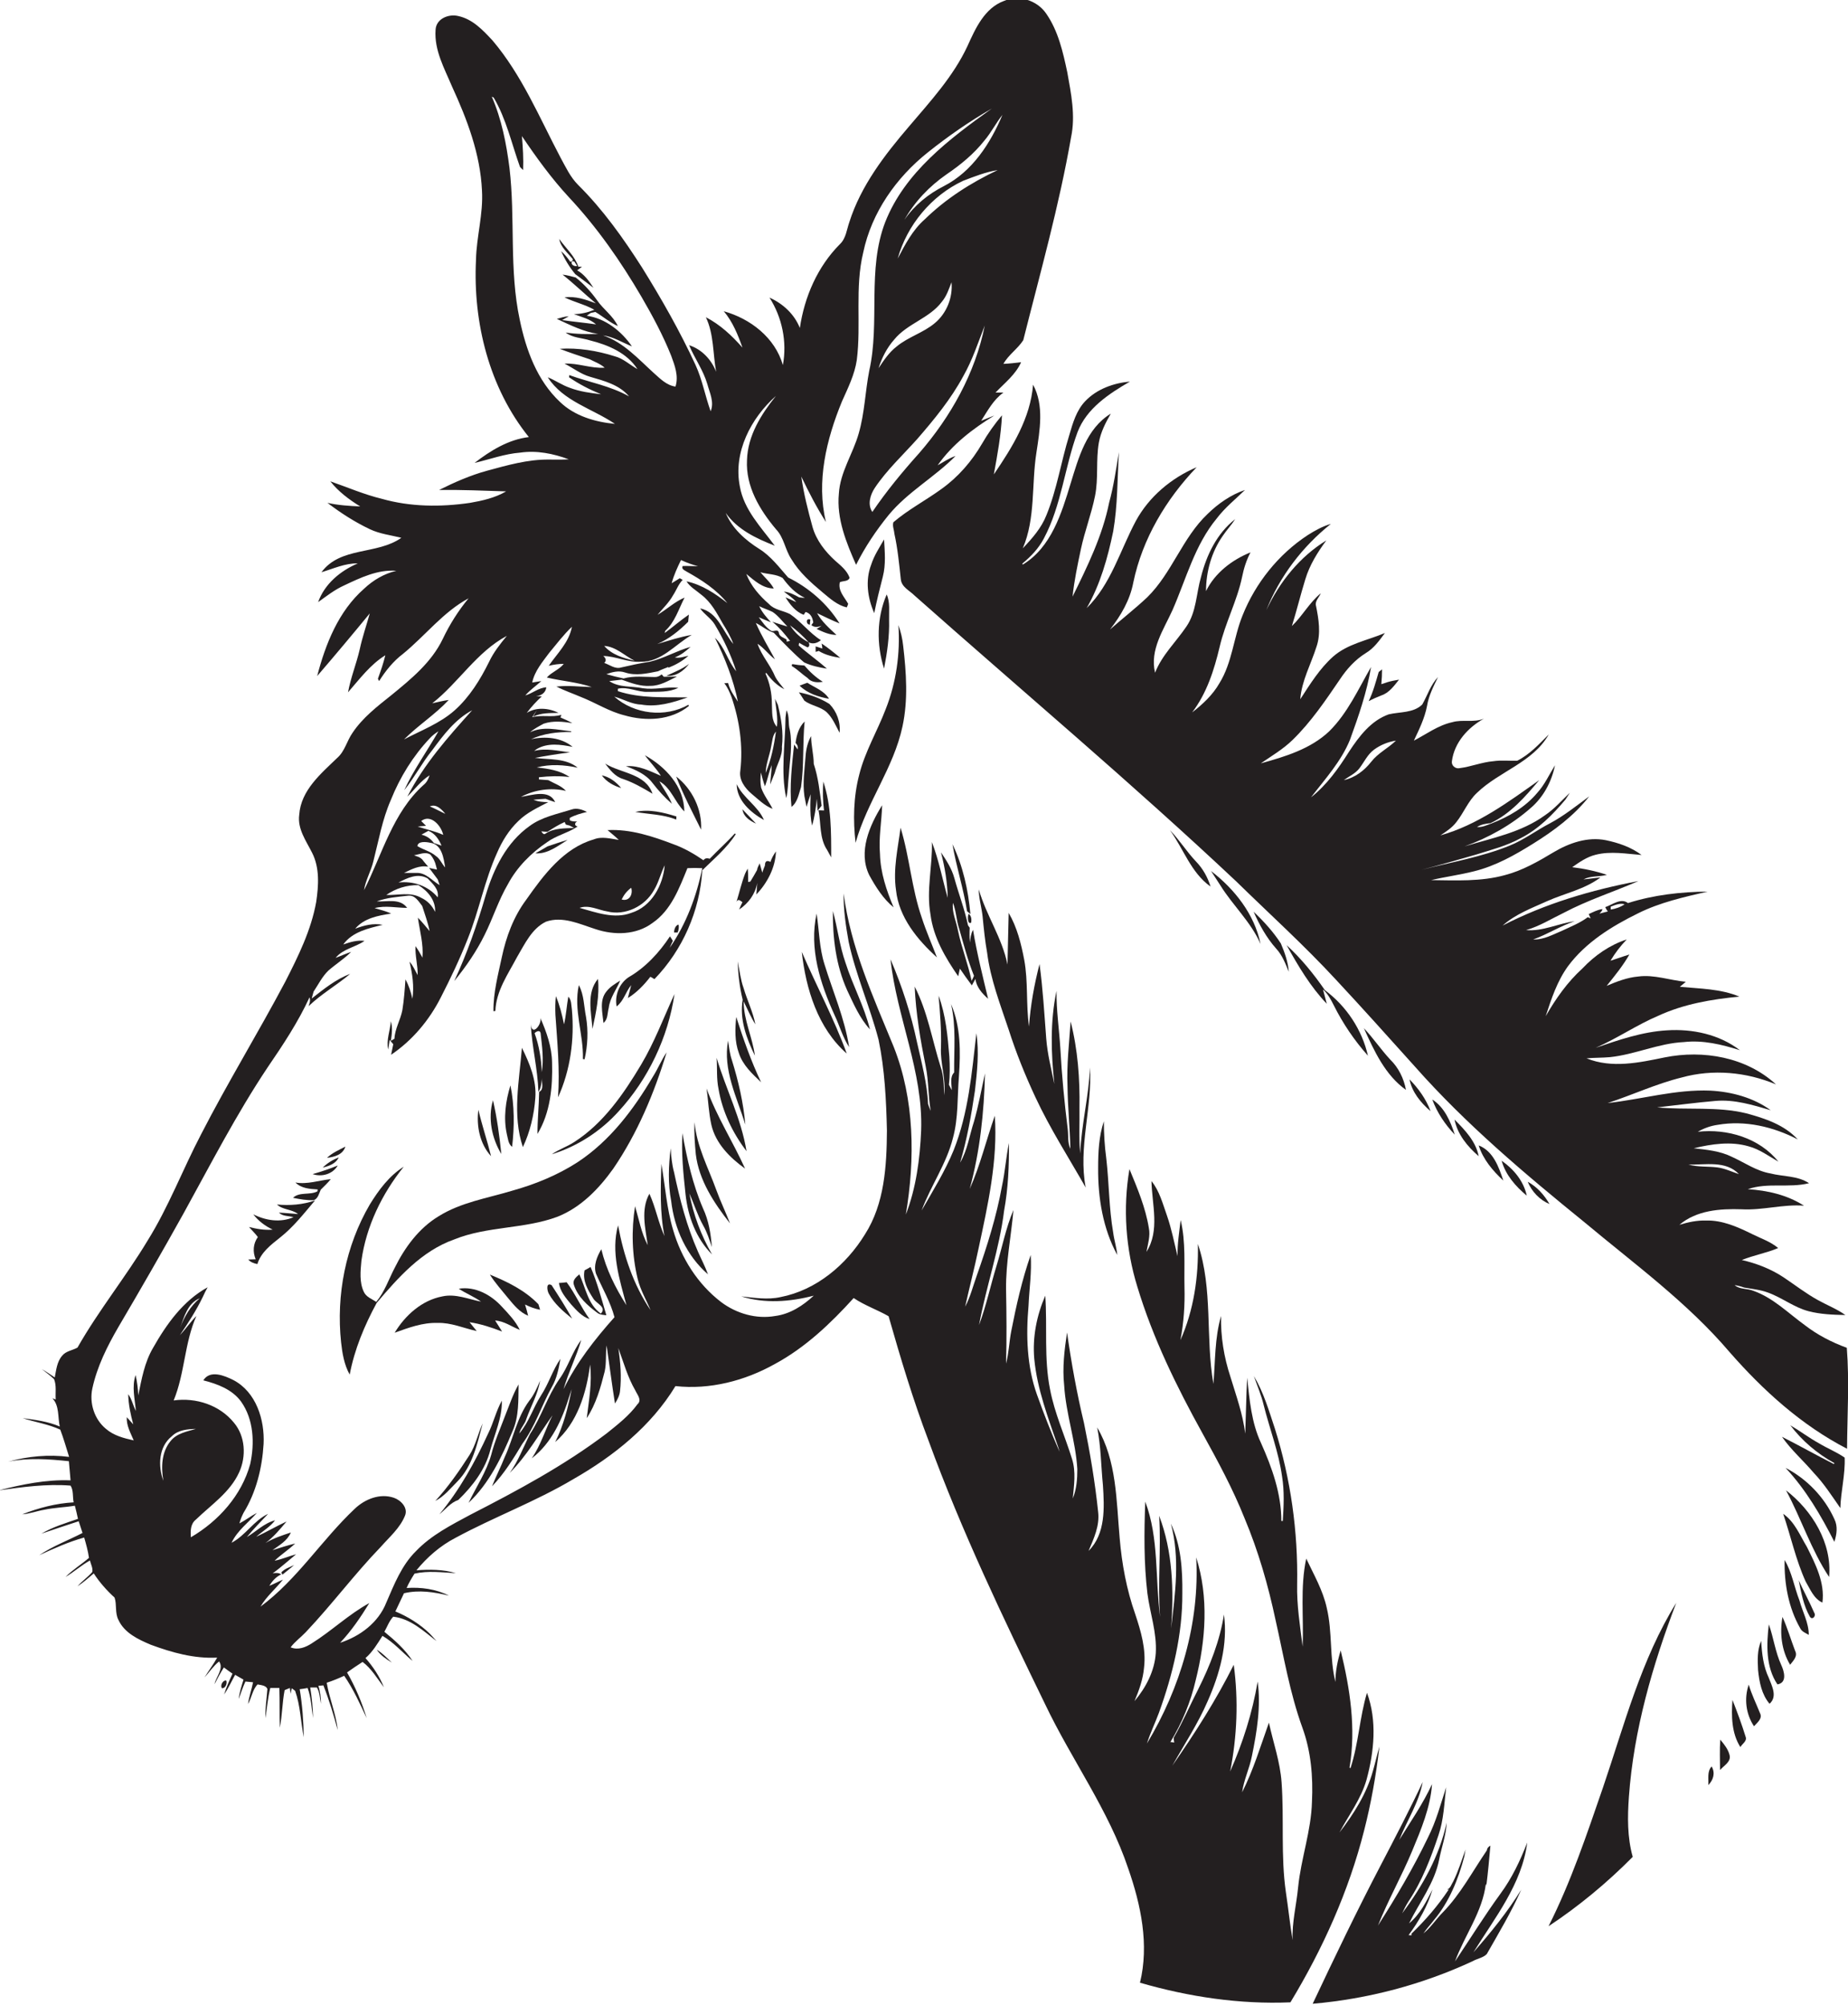 <?xml version="1.0" encoding="utf-8"?>
<!-- Generator: Adobe Illustrator 19.2.0, SVG Export Plug-In . SVG Version: 6.00 Build 0)  -->
<svg version="1.1" id="Layer_1" xmlns="http://www.w3.org/2000/svg" xmlns:xlink="http://www.w3.org/1999/xlink" x="0px" y="0px"
	 viewBox="0 0 772.6 838.2" enable-background="new 0 0 772.6 838.2" xml:space="preserve">
<g>
	<path fill="#231F20" d="M576.7,730.1c-1,3.3-1.7,6.7-2.7,10.1c-2.6,9.5-8,18-14,25.8c3.9-7.3,9-14,11.3-22
		c3.2-11.8,4.5-24.7,0.2-36.4c-3.1,10.3-3.5,21.2-6.9,31.5l-0.4-0.2c2.8-16.4,0.2-33-3.7-49c-1.3,4.3-2.2,8.7-2.2,13.2
		c-2.5-10.1-1.2-20.8-3.6-30.9c-1.6-7.4-5.4-13.9-8.6-20.7c-2.6,12.1-1,24.5-1.5,36.8c-1.1-8.7-2.5-17.4-2.3-26.1
		c0.4-22-2.7-44.1-9.3-65c-2.5-7.5-4.7-15.2-8.8-22c1.4,4,3.1,7.9,4.1,12.1c2.5,10,6.3,19.7,7.7,29.9c1,6.1,0.7,12.4,0.3,18.6
		c-0.2,0-0.5,0-0.6,0c0-11.4-3.9-22.3-8.5-32.6c-4-8.5-4.8-18-5.8-27.3c-0.4,7.8-0.5,15.6-0.8,23.4c-1-8.2-3.8-15.9-6.2-23.8
		c-2.7-8.2-4.1-16.8-3.9-25.4c-2.7,9.2-2.4,18.9-3.2,28.4c-3.4-19.3-0.1-39.6-6.5-58.5c0.3,13.7-1.7,27.7-7.3,40.2
		c1.4-7.3,1.9-14.7,1.7-22.1c-0.2-9.4,0.6-18.9-1.6-28.1c-0.6,5-1.4,10.1-1.3,15.1c-1.4-5.7-2.5-11.4-4.4-16.9
		c-1.8-5-3.1-10.3-6.5-14.5c0.2,9.8,3.6,20.6-2.1,29.6c0.6-3.3,1.7-6.7,1-10c-1.4-8.6-4.8-16.6-8.1-24.6
		c-2.8,16.3-1.6,33.4,3.3,49.2c6.5,21.5,16.4,41.7,27.2,61.2c6.4,11.6,12.7,23.2,17.6,35.5c5.8,13.8,9.9,28.1,13,42.7
		c3.4,15,5.9,30.3,11.2,44.9c3.6,9.9,4.5,20.5,4,30.9c-0.3,12.2-4.6,23.8-5.8,35.9c-0.7,7.3-2.6,14.6-2.3,22
		c-1.1-6.6-1.8-13.4-2.8-20c-2.2-15.2-0.7-30.6-1.8-45.9c-0.6-8.6-3.5-16.7-5.3-25c-3.5,9.8-6.5,19.8-11.2,29.1
		c0.7-5.2,3.1-10,4.1-15.2c2.1-10.2,3.8-20.7,2.4-31.1c-2.2,13-6.2,25.6-11.5,37.6c2.9-14.7,3.5-29.8,1.5-44.6
		c-7.4,14.8-16.3,28.7-25.7,42.2c5-8.9,10.7-17.5,14.8-27c5-11.3,8.5-23.8,6.8-36.2c-1.7,10.9-5.8,21.3-10.7,31.1
		c-3.5,6.8-6.5,13.8-10.3,20.4c0,0.5,0.1,1.5,0.2,2c-0.4-0.1-1.2-0.2-1.6-0.2c4.9-8,8.5-16.8,10.6-25.9c4.2-16.7,5.5-34.6,0.2-51.3
		c1.5,27.3-6.6,54.6-20.6,77.8c1.4-4.4,3.4-8.5,5-12.8c5.8-16,9.9-32.9,9.8-50c0.1-9.8-0.5-20-4.8-29.1c3.9,14.3,1.8,29.3,0.1,43.8
		c1.2-15.8,0.7-32.2-5-47.1c0.9,14.1-0.7,28.2,0.4,42.3c-2.1-16-0.4-32.8-6.2-48.2c-0.5,12.8-0.6,25.7,0.9,38.4
		c1.1,8.3,4,16.4,3.5,24.9c-0.5,7.5-4.1,14.4-8.9,20.1c1.9-4.5,3.6-9.2,4-14.1c0.9-7.6-1.3-15.1-3.7-22.3c-3.6-10.2-5.6-21-6.5-31.8
		c-1.4-15.6-1.2-32.3-9.4-46.2c1.6,8,1.6,16.1,2.4,24.1c0.6,9.4,1.2,20.3-6,27.5c2.2-5.2,4.7-10.5,4-16.3
		c-1.3-12.5-3.4-24.9-5.9-37.1c-3-12.5-5.3-25.2-7.1-37.9c-1.1,7.3-2,14.7-1.2,22.1c0.7,11.8,4.8,23.2,5.5,35
		c0,4.1-0.3,8.4-1.9,12.3c0.5-5.5,1.4-11.1-0.3-16.5c-3-9.7-7.3-19.1-9.2-29.1c-2.6-12.9-1.1-26.1-2-39.2
		c-3.6,8.3-5.4,17.4-4.6,26.4c1.2,12.8,5.9,24.9,10,36.9c0.2,0.5,0.4,1.5,0.6,2c-3.5-7.9-6.6-15.9-9.5-24
		c-4.2-11.8-4.6-24.6-3.5-37.1c0.3-7,1.4-14.1,0.9-21.2c-3.6,10.3-6,21-8.1,31.7c-0.9,4.5-1,9.2-2.2,13.7c0.3-10.4,0.2-20.8,0-31.1
		c-0.1-11.1,2.1-22,3.1-33.1c-3.2,7.5-4.7,15.6-7.1,23.4c-2.5,8.2-4.3,16.7-7.3,24.7c3-16.1,8.5-31.7,10.5-47.9
		c1.7-9.3,2.1-18.8,2-28.2c-1.2,5.9-1.6,12-2.9,18c-2.3,12.7-6.2,25.1-10.5,37.3c-1.6,4.4-2.7,9-4.9,13.1c1.8-8.1,3.9-16.1,5.6-24.3
		c3.9-18.2,8.1-36.8,6.8-55.5c-3.6,10.2-6.1,20.8-10.5,30.6c4.3-15.7,6-32,6.4-48.3c-1.5,6.7-2.7,13.5-4.6,20.1
		c-1.9,5.8-2.7,11.9-5.8,17.2c2.9-9.8,4.7-20,6.2-30.1c0.9-8,1.8-16,0.6-24c-1.9,16.5-3.3,33.3-9.5,48.9c-3.6,8.8-8.7,17-13.4,25.2
		c3.8-10.3,10.4-19.5,13.1-30.3c2.3-8.4,1.8-17.2,2.5-25.8c0.7-10.1,0.8-20.7-3.3-30.2c2.2,9.4,1.2,19.1,1.3,28.6
		c-1.9,2-1,4.9-1,7.4c-0.4-0.8-0.8-1.5-1.2-2.3c0.5-3.9,0.4-7.8,0.2-11.7c-0.7-8.6-1.5-17.4-4.5-25.5c0.6,7.1,1.2,14.3,1,21.5
		c-0.4,6.8,2.2,13.3,1.3,20.1c-0.1-4-0.1-8.1-1.5-12c-3.5-11.1-5.4-22.9-10.8-33.4c0.5,11.2,2.4,22.3,4.6,33.3
		c1.3,6.2,1,12.5,2.1,18.7c-0.4-1-0.8-1.9-1.1-2.9c-0.4-8.7-2.7-17.2-4.6-25.7c-2.5-11.9-6.3-23.6-11.1-34.8
		c2.6,24.2,13.7,47,12.8,71.6c-0.5,11.9-2.1,24-6.4,35.1c3.9-23.3,3.7-48-5.1-70.2c-8.5-20.7-18-41.5-20.9-64
		c-0.1,6.8,0.9,13.5,2.1,20.2c3,13.9,8.9,27.1,12.5,40.9c2.6,12.5,3.2,25.3,3.5,38c-0.1,14.8-1,30.6-9.2,43.4
		c-7.8,12.7-20.3,23.3-35.3,26.2c-5.4,1.2-10.9,0.3-16.4-0.3c9.8,3.1,20.4,2.3,30.3-0.3c-4.5,4.2-9.9,7.7-16.1,8.5
		c-7.9,1.4-16.2-1-22.6-5.8c-9.8-7.5-16.7-18.4-20.1-30.2c-2.7-9-3.3-18.4-4.9-27.6c-0.3,10.1-0.7,20.3,1.3,30.2
		c-2.6-5.7-3.7-12-6.3-17.7c-3.7,6.6-1.7,14.4-0.7,21.5c-2.7-5.1-3.7-10.9-5.3-16.3c-1.6,10.1-1.3,20.5,1.1,30.4
		c1.1,4.6,3.6,8.8,5.4,13.1c-7.2-10.6-11.3-23-13.6-35.5c-3.1,11.1,0.6,22.6,3.5,33.4c-4.6-7.2-8.5-15-10.5-23.4
		c-1.8,3-3.4,6.8-2.2,10.3c2.6,6,6,11.7,7.7,18.1c-8.2,9.2-15.9,19-21.3,30.1c2-7,5.4-13.6,7.4-20.6c-3.8,5-5.4,11.2-9.1,16.3
		c-5,7.2-7.5,15.7-12.3,23c-2.8,5.5-4.9,11.3-8.5,16.3c7.1-7.1,12.1-15.9,17.9-24.1c-3,5.9-4.9,12.5-8.7,18
		c8.4-6.4,12.8-16.4,15.8-26.2c0.2-0.7,0.7-2,0.9-2.7c-1.5,7.6-3.4,15.2-6.9,22.1c9.3-8,13.1-20.6,14.6-32.4
		c0.9,7.5-0.5,15-1.4,22.4c3.9-5.9,5.8-12.8,7.5-19.5c0.8-3.6,0.3-7.3,0.8-10.9c1.2,8.1,2.2,16.2,3.5,24.3c1-1.6,1.9-3.3,2.1-5.1
		c0.7-6,0.2-12.1-0.7-18.1c2.2,6,3.9,12.2,7.1,17.7c0.8,1.8,2.9,4,0.9,5.8c-3.5,4.8-8.3,8.5-12.9,12.2c-17.7,13.4-37.3,23.9-57,34
		c-8,4.3-16.3,8.5-22.7,15.2c-6,5.9-9.1,13.9-12.4,21.5c-3.3,8.4-11,14.1-19.3,16.8c4.7-5,8.6-10.7,12.2-16.6
		c-8.6,4.7-15.7,11.6-24,16.8c-2.6,1.7-5.8,3-8.9,1.7c1.8-2.4,4.2-4.1,6.3-6.3c10.9-11.5,20.4-24.3,31.4-35.7c3.6-4.1,8-7.8,10.1-13
		c1.4-3.3-1.7-6.5-4.6-7.5c-5.8-2-12.1,0.5-16.4,4.6c-13.8,13-24,29.5-39.4,40.9c2.5-4.3,6.3-7.4,9.4-11.3c-1.9,0.8-3.7,1.8-5.7,2.6
		c1.2-2,2.8-3.8,5-4.8c-1.1-0.7-2.4-0.7-3.6-0.4c3.4-2.5,6.5-5.3,9.8-8c-3,0.8-5.9,2.1-9,2.7c2.7-2.6,5.9-4.6,8.6-7.2
		c-3.2,0.8-6.4,1.8-9.5,2.8c2.9-2.1,6.2-3.9,7.7-7.4c-3.6,1.2-7.3,2.4-10.6,4.4c3.4-2.5,6.1-5.8,8.8-9c-4.3,2-8.4,4.4-12.7,6.4
		c2.6-2.3,5.8-4.1,7.9-6.9c-4.6,1.2-7.9,4.7-11.8,7c2.8-3.4,5.9-6.5,8.9-9.7c-6,2.8-9.4,9-15.3,12.1c2.4-5.1,7-8.4,10.6-12.5
		c-2.5,1.3-4.8,3.1-7.3,4.4c0.4-1.6,1-3,1.7-4.4c5.3-8.6,7.8-18.8,8.4-28.8c0.5-10.1-3.1-21.7-12.6-26.7c-3.8-1.9-9.8-4.4-12.6,0.1
		c5.9,1.5,12.1,3.8,15.8,8.9c5.3,7.5,5.7,17.4,3.8,26.1c-3.6,13.1-13.2,23.8-24.8,30.6c-0.2-2.6-0.2-5.6,2.1-7.4
		c6.4-6.2,14.3-11.4,18.1-19.8c3-6.6,2.6-15-2.2-20.7c-6-7.4-15.9-10.6-25.2-9.3c4.7-11.4,4.5-24.1,9.5-35.3c-2.5,2.5-4.5,5.5-6.9,8
		c3.5-5.1,6.9-10.4,9.6-16c0.6-1.4,1.3-2.7,2-4c-10.2,5.6-17.2,15.4-22.8,25.3c-3.6,6.1-4.8,13.1-6.2,19.9c-0.1-2.9-0.5-5.7-1.1-8.5
		c-1.7,4.8-0.3,10,0.1,15c-1.2-2.3-1.7-5-3.2-7c0.1,4.3,1,8.5,2.1,12.6l-2.7-3c-0.2,3.5,1.6,6.6,2.9,9.7c-4.1-0.9-8.4-2-11.7-4.9
		c-4.8-4-6.9-10.7-5.6-16.8c2-9.2,6.2-17.6,10.9-25.7c9.3-15.8,18.4-31.6,27.3-47.6c11.3-20.5,22-41.3,35-60.8
		c6.5-9.5,12.8-19,17.6-29.4c0.5,1.3,0,2.5-0.4,3.7c5.3-5.1,11.8-8.8,17.4-13.5c-6,2.2-11.1,6.4-16.1,10.3c0.2-0.7,0.6-2.2,0.8-2.9
		c2-3,3.6-6.3,6.2-8.8c3.1-2.7,6.6-4.9,9.5-7.8c-2.2,0.7-4.3,1.7-6.5,2.5c3.1-3.8,8.2-4.4,12.1-7.1c-3.1-0.4-6,0.5-8.9,1.5
		c3.8-5.3,10.6-6.8,16.5-8.2c-3.9-0.8-7.8,0.2-11.5,1.6c3.7-4.4,9.6-5.5,15-6.3c-2.2-1.1-4.6-1.6-6.9-2.3c4.5-1.2,9.1-0.1,13.6-0.1
		c-2.9-4.1-8.4-2.5-12.7-2.7c4.2-1.6,8.8-1.9,13.2-2.4c2.8-0.3,4.3,2.4,5.8,4.3c1.1,3.5,2.4,6.9,3.1,10.5c-1.6-1.9-3.2-3.9-4.9-5.6
		c0.8,5.6,2.4,11.1,1.9,16.7c-0.9-1.7-1.8-3.3-2.9-4.8c-0.2,4.1,1,8,0.9,12.1c-1.1-1.9-1.9-4-3.4-5.6c1.2,5.1,2,10.3,1.2,15.5
		c-0.6-2.8-1.5-5.6-2.9-8.1c-0.3,4.3-0.6,8.6-1.3,12.9c-0.8,4.1-3.1,7.7-3.3,11.9c-0.4,0.2-1.1,0.7-1.5,0.9c0.4-2.7,0.8-5.5,0-8.2
		c-0.3,3.9-2,7.9-1.1,11.8c0.1-1,0.5-3,0.6-4c0.5,0.6,1,1.2,1.5,1.8c-0.2,1.1-0.7,3.3-0.9,4.4c8.9-6,16-14.5,20.8-24
		c4.1-8,8-16.2,11.3-24.6c4.7-11.7,7-24.3,12.2-35.8c2.1-4.9,5-9.6,8.9-13.3c3.5-3.5,8.1-5.6,12.5-7.9c-2.1,0-4.3-0.2-6.2-1
		c1.7-0.2,3.4-0.3,5.1-0.4c1,0.4,3,1.1,4,1.4c-2.5-5.5-9.7-2.9-14.3-2.2c5.7-3,12.5-4,18.8-2.5c-2-2.2-4.9-3.1-7.4-4.5
		c-1.3-0.1-2.6-0.2-3.9-0.3c0-0.2,0-0.7,0-0.9c4.3-0.5,8.6-0.6,12.8-0.1c-4-2.8-9-3.5-13.7-4c5.6-1.5,11.5-1.1,17.1,0.1
		c-5-4.1-11.9-3.3-17.9-4.1c4.9-0.9,9.8-1.7,14.7-2.3c-5-0.6-10-1.9-15-0.6c0.3-0.2,0.8-0.6,1.1-0.8c4.6-2.7,10-1.9,15-0.9
		c-4.8-4-11.5-4.5-17.4-3.2c5.2-2.4,11-3.1,16.8-3l0-0.3c-5.7-0.6-11.7-2.3-17.2,0.4c1.7-1.5,3.7-2.5,5.7-3.6c3.9-1.3,8-0.9,12-0.2
		c-1.6-0.9-3.3-1.7-5-2.4c0.1-0.3,0.3-0.8,0.4-1.1c-3.9,1.2-8.2-0.1-12.2,1c0.6-1,1.3-1.9,1.9-2.9l-1.5,2.7c3.3-1.7,7-1.5,10.6-1.6
		c-4.1-2.1-9.3-2.5-13.3,0c1.9-2.5,4-4.8,6.3-6.9c-0.6,0-1.8-0.1-2.4-0.1c2.2-0.2,4-1.4,4.3-3.7c-3.3,0.2-5.7,2.5-8.8,3.4
		c2-2.3,4.5-4,6.7-6c-1.3,0.2-2.5,0.4-3.8,0.6c1-4.8,4.3-8.6,7.1-12.4c3.1-3.7,6-7.6,9.5-10.9c-1.2,6.5-6.1,11.1-9.7,16.3
		c2.1-0.5,4.2-0.8,6.3-0.8c-1.9,2.4-5,3.4-7.1,5.7c6.2,1.5,12.7,1.9,18.8,4c-4.9-0.1-9.8-0.8-14.8-0.2c3.4,1.7,6.9,2.9,10.4,4.4
		c6.1,2.4,11.6,6,18,7.6c9,2.6,19.5,2.2,27-3.9l-0.2-0.5c-9.7,5.5-22.6,4-31-3.4c3.8,1,7.2,3.2,11.2,3.3c6.6,1.2,13.3-0.8,19.5-3
		c-9.8-0.1-19.8,0.5-29.2-2.6l0-1c4.3-1,8.3,1.5,12.6,1.3c4.2-0.1,8.7,0.3,12.7-1.7c-5-0.5-9.9,0.9-14.8,0.2c-4.8-1-9.9-0.2-14.1-3
		c1.7-0.2,3.5-0.4,5.2-0.6c3.9,1.4,7.9,2.9,12,2.6c4.1,0,7.6-2.2,11.1-3.9c-1.8,0-3.7,0.1-5.5,0.1c-0.2-0.3-0.7-0.8-0.9-1
		c-0.8,0.7-1.7,1.1-2.8,1.1c-4.4,0-8.8-0.6-13.1,0.6c-2.4-0.5-4.8-1.1-7.2-1.8c2.5-0.9,5.2-1.6,7.8-0.7c4.5,1.5,9.3,0.4,13.8-0.5
		c1.4-0.7,2.8-1.2,4.3-1.8l0.1,0.3c3-1.2,5.9-2.8,8.3-5c-1.9,0.4-3.7,1.1-5.7,0.7c2.5-0.9,4.6-2.6,6.6-4.4c-5.8,1.6-11.1,4.8-17,6.2
		c-4,0.6-8.1,1.5-12,2.4c-2.5,0.8-4.8-1.1-7.1-1.9c1.1-0.9,0.6-2.1-0.4-2.9c5.3,0.1,10.3,2.8,15.7,2.4c8.6,0.2,14.3-7.2,21.3-11.2
		c-4.9,0.8-9.6,2.4-14.4,3.8c4.9-2.1,9.2-5.6,12.9-9.3c0.1-0.7,0.2-2.2,0.3-3c-3.5,2.4-6.7,5.2-10.1,7.7l0.2-0.9
		c4.1-3.7,5.6-9.1,8.1-13.9c-4.1,1.7-7.4,4.9-11.3,7.2c2.2-2.7,4.8-5.1,6.5-8.2c1.4-2.1,2.2-4.6,4-6.4c-0.3-0.2-0.9-0.5-1.2-0.7
		c-0.8,0.5-2.6,1.6-3.4,2.1c0.9-3.4,2.4-6.6,3.9-9.7c2.3,1.1,4.7,1.9,7.1,2.6c-2.1,0-4.2-0.2-6.4-0.1c-0.6,1.3,0.7,1.7,1.6,2.3
		c6.3,3.5,12.5,7.5,17.1,13.2c-5.1-4-10.6-7.7-17.1-9.1c1.5,2.4,4.1,3.8,6.2,5.6c4.1,3.1,6.5,7.7,9,12.1c1.7,2.7,3.3,5.5,4.4,8.5
		c-4.4-5.1-6.4-13.3-13.9-14.9c1.7,2.5,4.5,4.1,6.1,6.7c3.7,6.2,6.8,12.7,9,19.6c-3.6-4.3-4.8-10.2-8.9-14
		c4.2,8.5,7.7,17.4,9.6,26.7c-1.6-2.4-3.4-4.9-4.1-7.8l-1.6,0.1c1.4,1.7,2.2,3.7,3,5.7c3.4,9.9,4.9,20.5,3.7,30.9
		c-0.6,3.8,1.9,7.2,4.7,9.6c2.8,2.3,5.4,5,8.8,6.3c-1.5-3-3.7-5.7-4.8-8.9c-0.4-2.1-0.3-4.2-0.1-6.3c0.5,1.9,1,3.9,1.7,5.8
		c1.1-2.9,1.7-6,2.8-8.9c0,2.7-0.5,5.4-0.6,8.1c0.5-1.2,1.4-3.6,1.9-4.8c0.9-3.7,3.3-7,3-11c0.7-5.9-0.3-11.8-1.7-17.5
		c-0.3-0.6-0.9-1.9-1.2-2.5c0.4,3.9,1.3,7.8,0.8,11.7c-2.4-2.6-1.9-6.4-2.1-9.6c0-4.4-0.9-8.8-2.7-12.7l0.4-0.2
		c2,2.8,4.4,5.2,7.5,6.8c-1.3-1.7-2.8-3.3-3.8-5.2c-2-4.9-5.7-8.8-7.4-13.8c2.8,1.8,4.7,4.6,7.3,6.5c-2.7-5-5.7-9.9-8-15.2
		c2.6,1.3,4.7,3.2,7.5,4.1c4.1,4.3,8.2,8.6,12.7,12.4c3,1.4,6.3,2.1,9.5,2.6c-3.8-3.4-8-6.3-11.8-9.7c0-0.3,0.2-0.9,0.2-1.1
		c1.1,0.7,2.3,1.3,3.5,1.9c1-0.3,0.8-1.3,0.5-2.1c-3.2-1.6-5.9-4.1-7.8-7.1c2.8,2.1,5.5,4.5,7.8,7.1c1.8,0.9,3.6,0.3,5.1-0.9
		c-4.8-3-8.2-7.7-12.9-10.9c-2.9-1.5-6.5-1.7-8.8-4.2c-4-3.5-7.6-7.6-9.5-12.6c3.4,2.8,6.8,6,11.5,6.1c-1.4-2.6-3.7-4.5-5.6-6.8
		c3.1,0.9,6.5,0.7,9.3,2.4c2.5,3.4,5.4,6.5,9.3,8.3c-0.6,0-1.8-0.1-2.4-0.2c-2-1.1-4.1-2.2-6.4-2.4c1.8,1.4,3.8,2.6,5.2,4.4
		c-1.5-0.7-3-1.4-4.5-2c1.9,3,4.2,6,7.6,7.3c0.2-0.3,0.6-0.9,0.8-1.2c2.1,0.6,2.9,2.3,3.2,4.4c-0.2,0.3-0.6,0.8-0.8,1.1
		c1.3,1.1,2.8,0.8,4.3,0.3c-0.5,0.3-1.5,1-2.1,1.3c2.6,1.2,5.3,2.5,8.3,2.5c-3-2.8-6.1-5.5-8.1-9.1c3.1,1.5,6.2,3,9.4,4.3
		c-5.2-8.3-12.8-14.9-21.5-19.2c-3.7-4.2-7.2-8.9-12-11.9c-5.9-3.7-11.4-8.6-14.1-15.1c4.9,7,12.8,10.7,20.5,13.7
		c-5.7-7.7-12.9-15-14.6-24.8c-2.8-14.2,4.6-28.5,15.1-37.8c-6.2,7.7-11.8,16.6-12.1,26.8c-0.6,11,5.3,20.8,12.1,28.9
		c3.4,3.5,3.8,8.6,6.5,12.6c3.3,5.5,8.2,9.8,13.1,13.9c3,2.5,6.1,5.3,10,6.2c0.2-0.4,0.5-1.1,0.6-1.5c-1.6-2.9-4.3-5.4-3.5-9
		c1.3-0.7,3.5-0.2,4.1-1.9c-1.1-3-3.6-5-5.9-7c-4.3-3.9-8-8.6-9.6-14.2c-1.9-6.9-3.7-14-4.7-21.1c3.1,6.5,6.4,12.9,10.3,19
		c-4.1-16.9,0.2-34.6,6.7-50.4c2.5-5.6,5.3-11.2,6.2-17.3c1.9-14.9-0.9-30.2,2.7-45c3.5-16.7,13.8-31.3,27-41.8
		c8.4-6.7,17.3-12.9,26.7-18.3c-17.6,12.6-36.3,26.6-44.5,47.4c-7.7,19.9-2.1,41.8-6.7,62.2c-1.7,8.7-1.9,17.6-4.4,26.2
		c-2.4,8.5-7.8,16.2-8.3,25.2c-1,10.4,3.1,20.4,7.2,29.7c3.7-7.4,8.4-14.4,13.6-20.8c8-9.7,19.2-15.8,28-24.7
		c-2.7,0.9-5,2.5-7.5,3.9c6.1-8.7,14.7-15.3,23.7-20.8c-1.9,0.7-3.7,1.5-5.5,2.2c2.7-4.2,5.1-8.8,9.3-11.8c-0.8,0-2.5,0-3.3,0
		c3.8-4,8.4-7.5,10.7-12.7c-2.4,0.3-4.9,0.6-7.4,0.7c2.1-3.8,6-6.3,8.3-9.9c7.1-28.2,15-56.2,20-84.9c1.9-9,0-18.2-1.6-27.1
		c-1.8-8.5-3.8-17.3-8.8-24.5c-3.8-5.6-11.5-8-17.7-5.3c-8.1,3-11.9,11.5-15.2,18.8c-5.9,12.7-15.5,23.1-24.5,33.7
		c-10.2,11.9-20.1,24.8-24.9,39.9c-1.1,3.1-1.4,6.8-3.9,9.2c-9.4,9.4-14.9,22.1-16.8,35.1c-2.3-5.8-7.1-10.2-12.7-12.7
		c5.3,8.3,7.4,18.5,5.6,28.2c-3.3-11.5-13.6-19.4-24.7-22.5c3.7,4.4,5.9,9.8,7.8,15.2c-4.4-5-9.3-9.6-15.3-12.7
		c3.4,7.1,2.9,15.2,4.3,22.8c-2-5.1-6-9.4-11.3-11.1c2.3,5.5,5.9,10.4,7.6,16.2c1,3.7,3,7.6,1.4,11.4c-2.3-6.4-3.5-13.2-6.3-19.3
		c-6.5-14.1-14.2-27.6-22.4-40.8c-7.8-12.2-16.3-24.2-26.7-34.5c-3.3-3.3-5.2-7.5-7.4-11.5c-8.8-16.7-16.1-34.4-28.4-48.9
		c-4-4.3-8.3-8.9-14.3-10.2c-4-1-9.3,1.1-9.5,5.8c-0.6,8.5,3.7,16.1,6.9,23.7c6.3,13.7,11.8,28.2,12.5,43.4c0.6,9.8-2.3,19.3-2.5,29
		c-1.3,26.2,5.5,53.5,22.1,74.1c-8.5,1-16.1,5.7-22.7,10.8c6.4-1.5,12.6-3.8,19.1-4.3c6.9-1,13.8,0.4,20.3,2.8
		c-2.8,0.2-5.6,0.1-8.3,0.1c-8.9-0.1-17.5,2.4-26,4.7c-6.9,1.9-13.5,4.8-19.9,8c9.3-0.1,18.7,0.3,28,0.6c-4.6,2.7-9.9,3.9-15.1,4.8
		c-12.3,1.8-24.9,1.7-36.9-1.7c-7.4-1.8-14.3-4.8-21.5-7.3c3.4,4.3,7.8,7.6,12.5,10.5c-4.6-0.2-9.2-0.5-13.7-1.5
		c5.5,4.2,11.4,8,17.7,11c4.2,2,8.8,2.5,13.2,3.6c-10.1,7.2-25.5,3.6-33.4,14.4c5-1.5,9.9-3.8,15.2-3.7c-7.3,3.1-13.9,8.6-16.6,16.2
		c3.5-2.5,6.9-5.2,10.9-7c6.8-3.2,14-6.7,21.8-6.1c-5.1,1.2-9.7,3.9-13.5,7.5c-10.7,9.4-16.1,23.1-19.6,36.5
		c7.4-8.6,14.7-17.3,22-26.2c-1.4,5-3.1,9.9-4.2,15c-1.4,6.1-3.8,11.9-4.9,18c4.8-5.5,9.3-11.6,15.6-15.5c-0.8,3.3-1.9,6.5-3.1,9.8
		c0.1,0.3,0.4,0.8,0.5,1c2.7-4.3,5.9-8.3,10-11.4c9.3-7.6,16.8-17.5,27.4-23.2c-4.3,5.2-7.9,10.9-10.8,17
		c-4.7,9.8-13.3,16.8-21.5,23.5c-5.9,4.7-12,9.4-16.2,15.7c-2.4,3.4-3.2,7.7-6.4,10.5c-6.8,6.6-15.2,13.5-15.9,23.8
		c-0.8,5.9,2.9,10.9,5.4,15.9c3.2,6.3,2.7,13.7,1.7,20.5c-2.1,11.8-7.5,22.7-12.9,33.3c-11.4,21.5-24.1,42.2-35.2,63.8
		c-7.7,14.7-13.6,30.4-22.4,44.5c-9.2,15.3-20.5,29.2-29.3,44.7c-2.1,1.2-4.8,1.4-6.4,3.4c-2.2,2.5-2.5,6-3.1,9.1
		c-1.8-1.2-3.5-2.4-5.4-3.5c1.7,1.4,3.5,2.6,5.1,4.2c1.1,2.7,0.5,5.7,0.7,8.5l-1.4-0.5c3,3.1,2.2,7.9,3.1,11.8
		c-4.9-2.1-10.2-2.8-15.5-3.5c5.2,1.7,10.7,2.5,15.7,4.8c1.4,3.7,2.5,7.6,3.7,11.4c-8.5-1.1-17.2-0.3-25.5,2
		c8.4-1.7,16.9-1.1,25.4-0.2c0.2,2.7,0.5,5.3,0.7,8c-10.2-0.4-20.3,1.7-30.1,4.2c10-1.4,20-2.8,30.1-2c1.3,2,0.8,4.7,1.3,7
		c-7.4,0.4-14.6,2.3-21.5,5c3.1-0.2,6.1-1.4,9.2-1.9c4.2-0.9,8.6-1,12.8-1.7c0.5,1.8,0.9,3.7,1.3,5.5c-5.2,1.8-10.6,3.4-15.3,6.2
		c5.2-1.8,10.4-3.5,15.6-5.2c0.5,1.6,1.1,3.2,1.6,4.9c-6,3.1-12.5,5.5-18.1,9.3c6.1-2.8,12.3-5.6,18.8-7.4c0.8,2.8,1.6,5.6,2,8.5
		c-3.2,2.8-6.9,5-9.8,8c3.5-2.1,6.6-4.9,10.2-6.9c0.4,1.6,1.3,3.2,1,4.8c-1.9,2.2-4.3,3.8-6.2,6c2.4-1.6,4.6-3.5,6.8-5.4
		c2.4,3.7,5.4,7.1,8.7,10.1c1,2.9,0.1,6.4,1.6,9.3c2.5,5.5,8.3,8.2,13.5,10.4c8.9,3.3,18.2,5.9,27.8,5.4c-1.6,2.9-3.6,5.5-5.3,8.3
		c2-2.2,3.7-4.8,6.1-6.7c2.1,3-1.3,6.4-1.9,9.5c1.2-2.4,2.5-4.8,3.9-7c1.2,0.9,2.4,1.8,3.6,2.6c-1.3,2.9-2.6,5.7-3.5,8.7
		c1.8-2.6,3.1-5.5,4.6-8.2c1.2,0.7,2.3,1.3,3.5,2c-0.8,2.7-1.7,5.3-2,8.1c0.9-2.5,1.7-4.9,2.8-7.3c0.8,0.1,2.4,0.2,3.2,0.3
		c-0.6,3.1-1.7,6-2.1,9.1c1.5-2.6,1.9-6.1,4-8.2c1.4,0.3,3.5,0.4,4.1,1.9c-0.3,4.1-1,8.1-0.8,12.2c0.6-4.2,1-8.5,2-12.6
		c1,0,2.8,0,3.8,0c0.2,5.5,0,11.1,0.2,16.6c1-5.2,1-10.5,2-15.7c0.5-0.2,1.6-0.7,2.2-0.9c0.1,0.6,0.2,1.8,0.3,2.4
		c0.1-0.6,0.4-1.8,0.5-2.3l1.4,1.1c2.2,6.2,2.3,12.9,3.6,19.4c-0.1-6.7-0.6-13.5-1.7-20.1c0.8-0.1,2.5-0.3,3.3-0.5
		c1.5,4,1.6,8.4,2.3,12.6c-0.1-4.3-0.5-8.5-1.2-12.8c0.7,0,2.1,0,2.8,0c1.2,2,1.2,4.5,1.7,6.8c0-2.5-0.3-5.1-1.1-7.5
		c0.5,0,1.6-0.2,2.1-0.2c2.4,6.1,4.3,12.4,6,18.7c-0.7-6.8-3.5-13.1-4.6-19.8c2.5-0.8,4.9-1.8,7.3-2.9c3.8,5.5,6.6,11.7,9.4,17.7
		c-2-6.6-4.7-13-8.2-19.1c2.1-1.5,4.3-3,6.5-4.4c3.7,2.8,6.1,6.9,8.9,10.6c-1.8-4.5-4.5-8.6-7.7-12.2c3-2.6,5-6,7.1-9.3
		c4.8,2.8,8.4,7,12.6,10.5c-3.1-4.8-7.4-8.6-11.8-12.2c1.2-2.1,2-4.5,3.7-6.3c7.2,0.8,12.7,6,18.1,10.2c-0.9-1.1-1.9-2.1-2.8-3.1
		c-4.1-4-9.1-7.1-14.4-9.3c1.2-2.5,2.4-5,3.6-7.6c6.3-1.5,12.7-0.5,18.8,1c-5.5-2.8-11.7-3.6-17.7-3.2c0.9-2.1,2.1-4.1,3.3-6
		c5.7-1.3,11.5-0.5,17.3-0.2c-5.3-1.6-11-1.6-16.5-1.2c4.5-5.5,10-10.3,16.4-13.6c16.1-8.7,33.4-15.1,49.2-24.5
		c16.8-9.6,32.5-22.1,42.7-38.9c14.3,1.6,29-2.2,41.5-9.2c12.8-6.9,23.4-17,33-27.6c4.6,3.1,9.9,4.9,14.6,7.6
		c5,17.5,10.2,34.9,16.7,52c13.8,37.8,31.2,74.1,48.8,110.3c11,23.1,26.5,44.1,34.7,68.6c5.3,15.2,8.8,31.8,4.9,47.7
		c20.4,5.9,41.6,9.1,62.9,8.2c13.5-22.3,24.4-46.5,30.8-71.8C573.1,754.3,575.3,742.2,576.7,730.1z M83.5,542.7
		c-3.9,3.3-6.4,7.6-8.2,12.3C77,550.5,78.4,544.8,83.5,542.7z M322.4,312c0.5-2.1,0.5-4.5,2-6.2c-0.8,5.9-2,11.8-4.3,17.3
		C320.2,319.2,321.8,315.7,322.4,312z M317.4,253.4c1.8,0.9,3.8,1.5,5.6,2.4c2.4,1.6,4.2,4.1,6.2,6.1c-2.1-0.6-4.2-1.3-6.3-2
		c2.8,2.3,5.2,5.1,7.4,8l-1.4,0.3l-0.1-0.9c-1.2-0.8-3.1-1.2-3.2-2.9c-0.4-1.6-2.2-0.2-3.2-0.7c-2.2-1.4-3.6-3.6-5.2-5.7
		c1.7,0.7,3.4,1.5,5.1,2.1C320.5,258.1,318.6,256,317.4,253.4z M373.8,142c5.5-6.8,14.8-8.9,20-15.9c2-2.4,2.9-5.3,4-8.1
		c0.6,6.3-2,12.9-6.9,17c-4.8,4.1-11.2,5.8-16.1,9.9c-3.1,2.4-5.3,5.7-7.5,9C368.7,149.5,370.8,145.4,373.8,142z M384.3,189.4
		c-7,7.8-13.7,15.9-19.6,24.6c-2.1-3.1-0.9-7.1,1-10c5-7.5,11.7-13.7,17.7-20.4c7.2-8.3,14.2-16.8,19.4-26.5
		c3.8-6.7,6.1-13.9,8.9-21C407.7,156,397.5,174.2,384.3,189.4z M386.6,91.7c-5.1,4.5-8.2,10.5-11.3,16.4c3.9-14,14.1-26.3,27.3-32.5
		c4.7-1.8,9.5-3.7,14.5-4.5C405.9,76.4,395.4,83.1,386.6,91.7z M394.6,77.8c-6.5,3.3-12.3,8-16.5,14.1c4.3-7.6,10.4-14,17.6-19
		c5.9-4,11.5-8.6,15.9-14.2c2.8-3.3,4.8-7.3,7.5-10.7C414.1,59.9,406.5,71.7,394.6,77.8z M252.6,270c4.9,0.3,8.5,4.1,12.7,6.2
		C260.6,275.1,255.8,273.7,252.6,270z M234.1,168c-9.6-9-14.2-21.8-16.8-34.3c-4.5-20.9-1.8-42.4-4.3-63.5
		c-1.3-10.2-3.3-20.4-7.4-29.8c0.2,0.1,0.6,0.3,0.8,0.4c5.3,9,7.5,19.3,11,29l1.3,1.3c0.2-4.7-0.1-9.5-0.5-14.2
		c6,8.9,12.3,17.6,19.6,25.5c11.8,12.6,21.7,26.8,30.4,41.7c4.6,7.9,9,16.1,12.4,24.6c1.5,4.1,3.2,8.5,1.8,12.9
		c-3.7-0.5-6.4-3.3-9.1-5.7c-6.5-5.9-12.6-12.8-21.2-15.7c4.4,0.6,8.1,3,12.1,4.6c-4.3-6.3-11.2-11.8-18.9-12.8
		c0.4-0.3,1.2-0.9,1.7-1.2c0.5-0.1,1.4-0.3,1.9-0.4c3.2,1.9,6,4.4,9.4,5.9c-2-4.3-6.1-7-8.7-10.8c-2.5-3.5-5.5-6.8-8.9-9.5
		c-1.8-0.5-3.7-1-5.5-1.2c4.8,3.8,9.2,8.1,13.9,12c-4.2-1.6-8.6-3.1-13.1-2.5c4.1,2,8.6,3,12.5,5.2c-2.7,1.1-5.6,1.8-8.6,1.8
		c3.2,1.2,6.7,2,9.3,4.3c-4.7-0.7-9.5-1.1-14.2-1.8c0.9-0.5,1.8-1,2.8-1.6c-1.7,0.1-3.3,0.6-5,1.1c5.6,2.6,11.2,5.4,17.3,6.3
		c-4.5,0.1-9.1,0.1-13.6-0.6c2.9,2.3,6.8,2.2,10.2,3.3c7.6,1.9,15.4,5.2,19.8,12c-3.2-1.8-6-4.5-9.6-5.4c-7.3-2.3-15.2-3.6-22.9-3.1
		c4.1,1.6,8.4,3,12.6,4.4c2.1,1.1,4.4,1.9,6.2,3.5c-5.7,0.4-11.2-2-16.8-1.7c3.6,1.8,6.8,4.4,10.7,5.5c5.8,1.7,12.2,3.3,16.3,8.2
		c-7.8-4.4-16.7-5.9-25-8.9l-0.1,0.9c4.2,2.9,8.7,5.2,13.4,7.1c-4.4-0.5-8.9-1.1-13.1-2.7c-3.2-1.1-6-3.1-9.2-4.4
		c6.5,10.1,18.7,13.1,28.1,19.5C248.8,176.4,240.2,173.9,234.1,168z M181.9,381.2c-1.2-2.6-3.2-4.7-5.8-5.9c-4.5-2.6-9.7-1-14.6-1.2
		c3.9-2.7,8.6-4.2,13.4-4.1C178.8,372.4,182.2,376.3,181.9,381.2z M183,375.1c-4-4.8-10.2-6.9-16.4-6.2c3.7-1.9,8.1-4.1,12.2-1.7
		C180.8,369.4,183.6,371.6,183,375.1z M174.1,364.9c-1.7,0-3.4,0-5.2,0c3.1-1.5,6.4-3.3,10.1-2.6c-0.7-0.8-1.3-1.6-2-2.4
		c-0.6-1-1.7-1.7-2.9-2l-1-0.4c2.2-0.3,4.6-1.6,6.8-0.3c1.2,1.4,2,3,2.4,4.8l0.4,1.5c-0.8-0.2-2.4-0.5-3.3-0.7
		c1.2,1.6,2.4,3.2,3.6,4.8c0.2,0.6,0.6,1.8,0.8,2.4C180.6,368.1,178,364.7,174.1,364.9z M182.2,357.8c-2.2-1.9-5.2-2.6-7.7-4.1
		c0.2-2.2,3.7-1.8,5.4-1.4c4.8,0.6,5.6,6.4,6.2,10.3C184.7,361.1,184,359,182.2,357.8z M176.1,343.2c4-3.1,8.4,2,9.2,5.8
		c-3.5-1.6-7.2-2.3-10.7-3.5c0.9-0.1,2.6-0.2,3.5-0.3C177.6,344.7,176.6,343.7,176.1,343.2z M184.6,353.5c-1.1-0.4-2.1-0.7-3.2-1.1
		c-1.3-1.8-3.1-3-5.2-3.5c1-0.5,1.9-1.1,2.9-1.6C181.9,348.4,183.5,350.9,184.6,353.5z M179.7,337.1c2.7-1.2,4.9,1.2,6.5,3.1
		C184,339.2,181.9,338,179.7,337.1z M187.6,292.6c-2.4,0.3-4.6,0.9-6.9,1.4c11-8.6,18.6-21.5,31.2-28.2c-2.8,3.4-5.5,6.8-7.4,10.8
		c-3.7,7.5-8.2,14.8-14.5,20.4c-6.1,5.4-13.9,8.3-21.1,12.1C174.8,303.2,181.9,298.7,187.6,292.6z M156.1,360
		c2.2-8.6,3.7-17.4,7.3-25.6c3.8-9.5,9.3-18.4,16.3-25.8c1-1.1,2.3-2.1,3.6-2.9c-4.7,8.2-10.3,16-14.3,24.6
		c4.3-5.3,7.4-11.4,11.7-16.7c4.7-6.4,9.6-12.9,16.7-16.7c-10.1,11.2-20.2,22.6-27.1,36.1c3.1-3,5.6-6.6,9.3-8.9
		c-0.5,1.5-1.2,3-2.5,4c-12.9,11.6-17.3,29-24.9,44C152.8,368,155.1,364.2,156.1,360z M71.3,602.4c-3.8,4.6-4,11-3,16.6
		c-2.3-6.2-2-14.2,3.5-18.6c2.7-2.7,6.6-3,10.1-3.1C78.2,598.4,73.9,599.1,71.3,602.4z"/>
	<path fill="#231F20" d="M239.2,109.2l0.9,0.1c0.3,0.5,0.9,1.4,1.2,1.9C240.2,111.5,238.3,110.6,239.2,109.2l-0.8,0.2
		c-1.1-1.6-2.3-3.1-3.8-4.4c1.5,3.4,3.5,6.7,5.9,9.6c2.6,1.9,5.1,3.8,7.6,5.7c-1.8-2.8-3.8-5.6-6.8-7.3c0.7-0.5,1.3-1,2-1.5l-1.5,0
		c-1.5-4.5-5.3-7.8-8-11.6c0.6,3.5,3.6,5.8,5.7,8.5L239.2,109.2z"/>
	<path fill="#231F20" d="M772.1,563.4c-6.3-2.3-12.3-5.4-17.6-9.5c-6.9-5-13.2-11.4-21.4-14.3c-2.6-1.1-5.7-0.5-7.9-2.4
		c1.3,0.2,2.6,0.5,3.9,1c3.3,0.6,6.8,0.9,10,2.1c5.9,2.1,10.9,6.2,17,7.8c5,1.3,10.2,1.5,15.4,1.6c-3.5-2.5-7.6-4.1-11.4-6.2
		c-5.1-2.8-9.7-6.4-14.5-9.6c-5.3-3.5-11.3-5.8-17.4-7.2c4.9-2,10.3-2.9,15.2-5c-3.2-2.7-7.2-4-10.8-5.8c-6.1-3-12.5-5.9-19.4-5.7
		c-3.8-0.1-7.5,0.7-11.1,1.8c7.2-6.1,17-6.8,26-6.5c8.8,0.5,17.4-2.2,26.1-1.5c-7-4.5-15.3-6.4-23.5-6.9c8.3-2.9,17.2-0.4,25.6-2.5
		c-4.8-3.2-10.8-2.7-16.2-4.1c-5.8-1-10.7-4.5-16-6.9c-5-2.5-10.6-3-16-3.6c7.5-1.8,15.5-3,23-0.8c4.5,1.2,8.4,4.1,12.4,6.4
		c-7.9-9.9-21.4-13.9-33.7-12.5c2.6-1.5,5.4-2.5,8.3-2.9c11.5-2,23.3,0.8,33.5,6.1c-5.6-6.1-13.7-8.8-21.5-10.9
		c-12.2-3-24.9-1.3-37.3-2.5c8.1-0.9,16.2-2,24.4-2.7c7.9-0.7,15.6,1.7,23.1,3.9c-7.3-5.3-16.3-7.7-25.2-8.2
		c-14.5-0.6-28.6,3.6-43,5.2c10.4-3.4,20.4-8.1,31-10.7c13-3.6,27-2.3,39.4,2.9C730,441.8,712,438.8,696,442
		c-10.7,2.2-22.1,4.7-32.7,0.4c3.3-0.3,6.5-0.2,9.8-0.5c10.5-1.1,20.3-5.8,30.9-6.3c8-0.9,15.8,1,23.4,3.4c-8.6-6.6-19.8-9-30.5-8.3
		c-10.3,0.6-20.1,4-29.8,7.3c9-3.9,17.2-9.6,26.2-13.4c10.6-4.9,22.3-6.9,33.9-8c-7.9-3.3-16.5-3.3-24.9-4.1
		c0.8-0.7,1.7-1.4,2.5-2.1c-6.7-0.6-13.2-3.1-19.9-2.2c-4.6,0.4-9,2.1-13.2,3.9c3.4-4.2,6.8-8.4,9.5-13.1c-2.7,0.8-5.3,1.8-7.9,2.6
		c1.9-3.2,4.2-6.2,6.8-8.9c-7.1,2.3-13.4,6.7-18.5,12.1c-6.3,5.7-11.2,12.7-15.4,20c2.4-7.3,4.8-14.7,9.4-21
		c7.4-9.9,18.2-16.6,29.2-22c9.2-4.6,19.2-6.8,29.1-9.1c-11.2,0.1-22.6,1.4-33.3,4.8c-2.9-2.3-6.5,0.7-9.5,1.7
		c0.3,0.6,0.6,1.2,1.1,1.8c-0.9,0.2-2.6,0.7-3.5,0.9l0.8-0.9l0.3-0.5l0.1-0.5c-2.1,0.3-3.9,1.3-5.7,2.1c0.2,0.4,0.6,1.3,0.8,1.8
		l-1.2-0.5c-3.2,2.4-7,3.9-10.6,5.6c-3.9,1.6-7.8,3.9-12.2,3.7c5.9-2.1,11.3-5.6,17.3-7.6c-6.8,0.9-13.3,4.3-20.3,3.7
		c5.6-1.6,10.5-4.7,15.7-7.2c10-5.3,20.9-8.8,31.3-13.3c-19.6,3.7-39,9.4-56.8,18.6c5.4-4.8,12.2-7.3,18.6-10.2
		c7.4-3.3,15.6-4.9,22.3-9.9c-2.4,0.2-4.7,0.6-7.1,0.8c3.1-1.6,6.5-1,9.8-1.9c-4.7-1.6-9.6-2.6-14.5-3.2c3-2.1,6.1-4.3,9.8-5.2
		c6.3-1.6,12.8-0.4,19.2,0.1c-4.4-3.3-9.7-5.1-15-6.2c-7.6-1.5-15.3,1.2-21.7,5c-6.5,3.9-13.1,7.7-20.4,9.6
		c-10.1,2.8-20.6,2.2-30.9,2.1c6-1.4,12.1-2.2,18-3.7c8.9-2.2,16.9-6.7,24.6-11.5c8.7-5.4,17.2-11.7,23.5-19.8
		c-5.3,3.9-10.5,8.1-16.3,11.2c-5.8,3-11,7-17,9.4c-11.8,4.8-24.5,6.9-36.8,10.1c7.6-2,15.3-4.2,22.9-6.4c6.3-2,12.7-3.6,18.5-6.8
		c7.5-3.8,13.5-9.9,18.8-16.2c0.6-0.9,1.2-1.9,1.8-2.8c-3.4,3.2-6.5,6.8-10.4,9.4c-9.9,7.2-22.1,9.5-33.6,13
		c10-3.6,19.5-8.9,27.6-16c5.3-4.5,8.8-11,10.2-17.9c-2.4,3.8-4.3,8.1-7.4,11.5c-5,6-11.9,10-19.1,12.8c-2,0.7-3.9,1.7-6.1,1.5
		c1.7-1.1,3.7-1.4,5.6-1.6c8.4-3.9,14.6-11.1,20.4-18c-12.8,9.1-25.9,18.8-41.3,23.1c2.4-1.6,4.9-3.2,6.7-5.6
		c3.1-3.9,4.9-8.8,8.6-12.2c9.3-9,23.4-12.7,30-24.4c-4,4-8,8.4-13.2,11c-3.3,0.1-6.7-0.3-10,0.2c-4.8,0.4-9.3,2.3-14.1,2.9
		c-1.7,0.4-3.5-1.1-3.2-2.9c1-7.8,6.7-14.1,13.4-17.8c-4.3,1.8-8.9,0.2-13.3,1.5c-5.9,1.3-10.8,5-16,7.7c2.2-4.7,4.5-9.3,5.5-14.5
		c0.7-4.3,2.7-8.2,4.6-12.1c-3.1,3.3-4.4,7.6-6.6,11.5c-3.7,3.6-9.3,3-14,4.1c-7.4,2.6-12.4,9.2-16.6,15.6
		c-4.4,7-9.3,13.9-15.9,19.1c5.9-7.7,12.6-15,16.3-24.1c3.6-9.9,7.1-20,8.8-30.4c-5.3,9.2-9.8,19.3-17.5,26.9
		c-7.8,7.4-18.5,10.6-28.6,13.4c4.5-3.1,9.3-5.9,13.3-9.8c7.7-7.5,13.7-16.4,19.7-25.2c2.9-4.4,6.4-8.3,10.9-11.1
		c3.4-2,5.7-5.3,8-8.4c-7.3,3.1-15.6,4.5-21.7,9.9c-5.6,5-9.6,11.5-13.7,17.8c0.6-7.8,4.5-14.7,6.8-22c1.9-5.5,0.9-11.5-0.2-17
		c-0.6-2,1.3-3.6,2-5.3c-4.8,3.9-7.7,9.5-12.1,13.7c2-6.4,3.6-13,5.6-19.5c1.8-6,5.1-11.3,8.8-16.3c-11.2,6.9-19.6,17.4-25.1,29.2
		c5.6-14.2,15.2-26.7,27-36.1c-3.5,1-6.7,2.8-9.7,4.7c-12.2,8-21.8,20-27.2,33.5c-3.8,9.3-4.3,19.7-9.7,28.4
		c-2.8,4.9-7,8.8-11.4,12.2c6.1-8,9.2-17.7,11.5-27.4c2.3-10,7.3-19.2,9.4-29.3c0.7-3.5,1.8-7,3.5-10.2c-7.7,3.1-14.9,8.6-18.6,16.2
		c0-8.1,2.3-16.4,7-23.1c1.6-2.4,3.6-4.5,5.2-7c-7.6,5.9-12,15-14.3,24.2c-2,6.9-1.9,14.6-6.1,20.7c-4.4,6.5-10.2,11.9-13.1,19.3
		c-2.3-9.6,3.6-18,7.3-26.2c5.7-13,9.3-27.2,18.5-38.3c3.4-4.5,7.8-8,11.8-11.9c-5.9,2-11.2,5.7-15.6,10
		c-10.6,10-14.9,24.7-25.3,34.9c-5,4.7-10.4,8.9-15.5,13.4c4.5-5.8,8.3-12.2,9.7-19.6c3.8-18.3,13.7-34.8,26.5-48.2
		c-10.6,4.5-19.9,12.3-25.4,22.4c-6.6,12.3-10.4,26.5-20.6,36.5c5.7-9.9,8.8-21,11.1-32.1c1.9-10.9,1.7-22.1,2.4-33.1
		c-1.2,7.1-2.2,14.2-4.1,21.1c-2.8,13.9-9.1,26.7-15.3,39.3c0.7-6.7,2.1-13.3,3.5-19.9c1.6-7.5,4.4-14.7,5.9-22.2
		c1.5-7.4,0.3-14.9,1.6-22.3c0.8-4.4,2.8-8.3,5-12.1c-10.2,6.2-13.5,18.5-16.8,29.2c-3.8,12.5-8.1,26.7-20,33.9l-0.2-0.4
		c3.6-3,6.8-6.3,9-10.5c7.4-13.9,8.7-29.9,14.1-44.5c3.8-9.9,13.1-16,21.9-21.1c-6.8,0.6-13.8,3.1-18.6,8.1
		c-3.8,3.9-5.3,9.3-6.8,14.4c-3.4,11-5.1,22.5-9.5,33.3c-2.1,5.4-6,9.8-9.9,13.9c5.4-12.6,3.6-26.7,5.7-40
		c1.4-9.3,3.3-19.7-1.4-28.4c-1.1,14-8.7,26.2-16.4,37.5c1.5-8.2,3-16.4,3.4-24.7c-3.1,3.7-5.9,7.6-8.3,11.8c-4.3,7.4-10,14-17,19
		c-6.6,4.8-13.9,8.6-20.1,13.9c-0.5,1.5,0.3,3.2,0.4,4.7c1.4,6.3,2,12.7,2.7,19.1c0.3,3.3,3.6,4.7,5.7,6.8
		c44.9,39.8,90.8,78.4,134.5,119.5c14,13.7,28.5,26.8,41.8,41.2c11.1,11.9,22,24.1,32.9,36.2c21.3,24.1,46,44.9,70.9,65.1
		c20.8,17.4,43,33.5,60.7,54.3c14,16,30.1,30.6,49.1,40.4C772.3,591.6,773.2,577.4,772.1,563.4z M727,490.8c-3-1-5.9-2.4-9-2.8
		c-4-0.5-8.2-0.1-12.1-1.2C713,487,721.5,485,727,490.8z M673.4,379c1.8-0.7,3.9-1.6,5.8-1c-1.7,1.2-3.8,1.9-5.8,2.2
		C673.4,379.9,673.4,379.3,673.4,379z M573.3,318.4c-2.9,3.7-6.8,6.7-11.5,7.7c2.2-1.6,4.8-2.7,6.5-4.9c2-2.6,3.4-5.8,6.1-7.8
		c2.7-2,5.9-3.3,9.2-3.8C580.3,312.8,576.1,314.8,573.3,318.4z"/>
	<path fill="#231F20" d="M364.2,236.1c-2.5,6.5-1.5,13.9,1.3,20.2c1-5.1,2.3-10.2,3.6-15.3c1.3-5.1,0.8-10.4,0.5-15.5
		C367.6,229,365.4,232.3,364.2,236.1z"/>
	<path fill="#231F20" d="M370.7,248.5c-4.2,9.7-4.3,21-1.1,31c1.3-6.7,2.3-13.6,2.1-20.4C371.6,255.6,372.2,251.8,370.7,248.5z"/>
	<path fill="#231F20" d="M338.6,261.1c0-0.5,0.1-1.5,0.2-2.1C336.9,258.1,336.8,261.1,338.6,261.1z"/>
	<path fill="#231F20" d="M359.2,323.9c-2.4,9.2-2.6,19-1.5,28.4c4.7-17,15.9-31.3,19.6-48.6c2.4-11.1,1.6-22.5,0.3-33.7
		c-0.3-3-1-5.9-2-8.7c0.8,11.9-0.9,24-5.3,35.1C366.8,305.6,361.6,314.2,359.2,323.9z"/>
	<path fill="#231F20" d="M341,272.5l1.3-0.4c2.7,1.7,5.9,2.4,9,2.9c-2.5-2.1-5.1-4.2-7.8-6c0.1,0.5,0.3,1.6,0.3,2.1l-2.8-0.9
		C341,270.7,341,271.9,341,272.5z"/>
	<path fill="#231F20" d="M336.3,278.2c-1.7-0.1-3.4-0.3-5.1-0.6c-0.1,0.2-0.2,0.6-0.2,0.8c2.4,1.4,4.3,3.4,6.6,5
		c1.6,1.9,4.2,2,6.4,1.6C341.1,283.2,338.5,280.8,336.3,278.2z"/>
	<path fill="#231F20" d="M337.5,285.4c-1.1,0.4-2.1,0.8-3.2,1.2c3.3,3.3,7.8,4.7,12.3,5.5C344.5,288.7,340.6,287.4,337.5,285.4z"/>
	<path fill="#231F20" d="M346.8,294.3c-3.9-2.5-8.3-4-12.8-4.9c0.8,1.1,1.5,2.3,2.3,3.5c2.8,2.1,6.6,2.4,9.3,4.8
		c2.5,2.4,3.8,5.6,5.4,8.6C351.5,301.9,349.8,297.4,346.8,294.3z"/>
	<path fill="#231F20" d="M328.8,296.9c-0.1,0.7-0.3,2.2-0.4,3c-0.1,11.2-2.1,22.6,0.3,33.7c0.8-3.2,0.7-6.4,1.1-9.7
		c0.4-6.3,1.6-12.5,0.4-18.8C329.4,302.5,330.2,299.4,328.8,296.9z"/>
	<path fill="#231F20" d="M334.9,329c1.3-9.1,0.6-18.3,1.5-27.4c-2.4,2.3-3.4,5.7-3.8,9c0.8,0.7,1.1,1.6,0.9,2.7
		c-0.5-0.7-1-1.4-1.5-2.1c-0.9,8.7-2,17.4-1.1,26.1C333.5,335.3,333.9,331.9,334.9,329z"/>
	<path fill="#231F20" d="M261.7,320.3c4.1,1.5,8.4,3.4,11.1,7c2.4,3.1,5.1,6.1,8.1,8.7c-1.3-3.4-3.6-6.2-5.2-9.4
		c4.9,2.8,6.5,8.8,10.4,12.6c-0.1-10.5-7.9-18.7-16.5-23.5c2.1,2.9,4.8,5.5,6.7,8.6C271.7,322.3,266.8,319.8,261.7,320.3z"/>
	<path fill="#231F20" d="M260.4,325.6c4.4,1.5,8.4,3.8,12.4,6.2c-2.9-8.5-13.2-8.5-19.8-12.6C255,321.8,257.1,324.6,260.4,325.6z"/>
	<path fill="#231F20" d="M338.9,340.9c0.1,1.4,0.3,2.8,0.6,4.2c1.1-3.6,1.6-7.4,2-11.2c0.1,1.7,0.2,3.3,0.3,5
		c0.6-0.7,1.1-1.4,1.7-2.1c-0.8-5.9-1.4-11.8-3.3-17.5c0-3.8-1.1-7.7-1.1-11.6c-1.4,2.5-2.1,5.4-2.3,8.3c-0.4,5.6-1.3,11.2-0.5,16.8
		c0.3,1.5,0.6,3,0.9,4.5c0.5-1.8,1.1-3.6,1.7-5.3C338.8,335,338.7,337.9,338.9,340.9z"/>
	<path fill="#231F20" d="M259.7,329.4c-2.1-2.5-4.8-4.6-8.1-5.3C253.5,326.8,256.6,328.5,259.7,329.4z"/>
	<path fill="#231F20" d="M282.7,324.6c2.9,7.6,6.8,14.9,10.4,22.2C293.6,338.4,289.4,329.8,282.7,324.6z"/>
	<path fill="#231F20" d="M308,327.8c0,6.8,5.9,11.9,11.4,15C316.9,336.9,310.7,333.6,308,327.8z"/>
	<path fill="#231F20" d="M363.4,365.8c2.7,4.9,5.8,9.9,10.2,13.5c-3-7.1-5.5-14.5-5.7-22.3c-0.6-6.8,0.7-13.6,0.9-20.4
		C363.5,345.1,358.7,356.1,363.4,365.8z"/>
	<path fill="#231F20" d="M245.4,339.4c-2-1-4.3-1.8-6.5-1c-6,1.9-12.4,3.1-17.5,6.9c-9.6,6.8-15,17.8-18.3,28.8
		c-3.6,12.3-7.8,24.4-13.2,36c4.9-6,9.3-12.4,12.7-19.3c3.5-7,5.8-14.5,9.8-21.3c3.8-7.1,9.7-13,16.4-17.5c3.7-2.7,8.3-3.7,12.2-6.2
		c0.1-0.1,0.4-0.2,0.5-0.3c-1.1-0.3-1.3-0.9-0.8-1.7l0.6-0.4c-1.1,0-2.2,0-3.1-0.5c0-0.3,0-0.8,0-1
		C240.4,340.7,242.9,340,245.4,339.4z M240,346.1c-4,0.2-8.2,0-11.7,2.2c-0.9,0.9-1.5,0-2-0.8c0.6,0.1,1.9,0.2,2.6,0.2
		c2.3-1.5,4.7-3,7.2-4.1l0.2,0.6l0.3,0.5c0.4,0.1,1.1,0.3,1.5,0.4C238.5,345.3,239.5,345.8,240,346.1z"/>
	<path fill="#231F20" d="M316.1,344.3c-1.9-2-3.8-4-5.7-6C310.8,341.4,313.5,343.1,316.1,344.3z"/>
	<path fill="#231F20" d="M376.5,346c-1.1,8.6-3.2,17.3-1.9,26.1c1.2,11.3,8.9,20.7,17.1,28.1c-2.1-5.5-4.5-10.9-6.3-16.5
		C381.1,371.4,380.3,358.3,376.5,346z"/>
	<path fill="#231F20" d="M220,376.1c-5.3,7.1-8.4,15.5-10.2,24c-1.6,7.5-3.6,14.9-3.5,22.6c0.2,0,0.6-0.1,0.8-0.1
		c0.3-8.4,5.3-15.4,9.1-22.6c3.2-5.4,6.1-11.8,12-14.7c7-2.5,14.2,1,20.8,3.1c7.8,2.6,17,2.5,23.8-2.6c7.8-5.3,11.2-14.6,14.6-22.9
		c2.1-0.1,4.1-0.1,6.2,0c-2.4,11.8-6.7,23.3-13.6,33.3c0.3-0.7,0.9-2.2,1.3-2.9c-0.4-0.7-0.8-1.3-1.2-1.9
		c-4.5,6.8-10.2,13-17.3,17.1c-3.9,2.6-5.9,7.6-5,12.2c3-2.3,3.8-6.2,6.1-8.9c-0.4,1.3-1,4-1.4,5.4c3.7-2.3,6.7-5.4,9.4-8.9
		c0.4,0.2,1.3,0.7,1.7,1c11.8-12.2,19-28.6,20-45.5c4.9-4.8,10.3-9.3,14-15.1l-0.4-0.3c-3.3,3.7-7.1,7-10.5,10.6
		c-1-0.4-2-0.3-2.6,0.6c-3.8-2.6-7.9-5-12.3-6.6c-8.9-3.4-18.2-6.5-27.8-6c1.6,1.4,3.2,2.6,4.7,4.1c-3.5-0.5-7.1-1.6-10.5-0.2
		C235.7,354.5,227.3,365.7,220,376.1z M263.9,371.1c0.8,2.8-0.8,5.8-4,4.9C260.8,374.1,262.1,372.4,263.9,371.1z M253.9,381
		c7.5,1.9,15.8-2.2,19.5-8.9c2-3.3,2.8-7,4.5-10.4c-0.7,8.3-5.5,17.3-14,19.9c-7.1,2.7-14.7-0.2-21.6-2.1
		C246.2,378.1,250.1,380.4,253.9,381z"/>
	<path fill="#231F20" d="M506.1,370.6c-1.2-3.9-3.2-7.5-6.1-10.5c-3.9-4.1-6.9-9-10.9-13.1C494.8,354.8,497.9,364.8,506.1,370.6z"/>
	<path fill="#231F20" d="M228.9,353.8c-1.7,1-3.4,2-5.1,2.9c5.1,0.4,9.4-3.1,13.5-5.6C234.4,351.9,231.6,352.9,228.9,353.8z"/>
	<path fill="#231F20" d="M389,382.2c1.2,9.6,6.2,18.1,11.6,25.9c0.2-0.8,0.5-2.4,0.7-3.2c1.6,2.4,3.3,4.7,5,7c0.5-0.9,1-1.8,1.5-2.7
		c0.4,3.4,2.8,6.1,5.3,8.3c-2.3-9.6-4.7-19.1-6.3-28.8c-0.9,1.6-1.1,3.5-1.3,5.3c-0.2-2.1-0.2-4.2-0.1-6.2c-0.2-0.3-0.6-0.8-0.7-1
		c-1.4-6.7-3.9-13.1-5.7-19.7c-1.1-4-3.3-7.4-5.6-10.8c1.6,6.2,2.7,12.6,2.8,19c-2.2-7.8-3.7-15.8-6.6-23.3
		C389.9,362,387.2,372.1,389,382.2z M398.4,377.4c1.4,3.5,1.4,7.3,2.6,10.8c1.9,6.6,3.6,13.3,6.2,19.7c-0.3,0.7-0.6,1.4-1,2.1
		c-1.5-7.1-4.2-13.9-5.7-21C399.8,385.1,397.9,381.4,398.4,377.4z"/>
	<path fill="#231F20" d="M404.3,380.9l1.4,1.2c-0.9-10-3.1-20.1-7.5-29.2C399.8,362.3,402.8,371.4,404.3,380.9z"/>
	<path fill="#231F20" d="M322.1,360.3c-1.5-0.8-2.3-0.3-2.3,1.5c-0.3,0.7-0.9,2.2-1.1,3c-0.4-1.3-0.7-2.6-1.1-3.9
		c-0.4,0.9-1,1.8-1.1,2.8c-0.9,1.6-1.8,3.2-2.8,4.8l-0.9,0.2c0-1.9,0-3.8-0.2-5.6c-0.4,0.7-0.8,1.4-1.1,2.1
		c-1.5,3.9-2.4,7.9-3.6,11.8c0.8-1.6,1.7-0.3,2.5,0.1c-0.4,0.8-1.1,2.3-1.4,3.1c3.9-2.6,6.7-6.4,7.6-11.1c-0.1,1.2-0.3,3.6-0.4,4.8
		c4.6-4.8,8-11.3,8.2-18C323.5,357.2,322.6,358.7,322.1,360.3z"/>
	<path fill="#231F20" d="M506.3,364.1c1.3,2,2.6,4,3.9,6c5.2,8.4,12.8,15.3,16.8,24.5C524.5,382.2,516.1,371.6,506.3,364.1z"/>
	<path fill="#231F20" d="M434.6,403c-2.2,8.5-3.8,17.3-4.4,26.1c-1.3-9.3-0.3-18.7-2-27.9c-1.3-6.8-3-13.6-6.5-19.6
		c-0.2,7.2-0.3,14.4-0.5,21.6c-2.2-11.1-8.9-20.6-12-31.4c0,3.8,1.2,7.5,1.6,11.3c0.5,5.1,1,10.2,1.9,15.2c1.4,11.1,5.5,21.6,9,32.1
		c3.1,9.7,6.9,19.1,11.2,28.3c6.1,13.1,13.9,25.2,21,37.7c-3.2-16.8,2.8-33.4,1.8-50.2c-0.5,12.1-3.6,23.9-4.1,36
		c-0.6-6.4-0.2-12.7-0.3-19.1c0.2-12.1-0.7-24.4-3.7-36.1c-0.6,9-1.7,18.1-1.3,27.2c0.1,8.7,1,17.3,1.2,26c-1.2-2.5-0.8-5.4-1.1-8.1
		c-1.4-11.3-2.5-22.6-3.1-33.9c-0.5-8-1.7-16-1.6-24c-2.7,12.8-2.3,26-0.9,38.9c-1.3-6.3-2.9-12.5-3.4-19
		C436.6,423.7,436,413.3,434.6,403z"/>
	<path fill="#231F20" d="M353.5,402.5c-2.5-7.1-3.3-14.5-5.3-21.7c-0.1,11.3,1.3,22.8,6,33.2c2.7,5.7,5.2,11.6,9.5,16.3
		C361.3,420.6,356.5,411.9,353.5,402.5z"/>
	<path fill="#231F20" d="M524.1,381.1c2.4,5.5,5.4,10.9,9.4,15.4c2.6,2.8,3.9,6.3,5.3,9.7c-0.3-4.1-1.7-8-3.3-11.8
		C532.4,389.6,528.4,385.2,524.1,381.1z"/>
	<path fill="#231F20" d="M344.7,403.1c-2.2-6.9-2.2-14.2-3.3-21.2c-3.2,14.6,1.5,29.2,7.5,42.4c2.1,4.4,3.4,9.3,6.1,13.4
		C353.1,425.6,348.2,414.5,344.7,403.1z"/>
	<path fill="#231F20" d="M406,385.7c0.3-1.6,0-2.9-1-3.7C404.4,382.9,404.5,386.6,406,385.7z"/>
	<path fill="#231F20" d="M283.7,386.5c-1.3,0.2-1.9,2.1-1.9,3.3c0.4,0,1.1,0,1.5,0C283.8,388.6,283.9,387.6,283.7,386.5z"/>
	<path fill="#231F20" d="M553.9,413.9c-4.7-6.8-9.9-13.2-16-18.8c4.8,8.6,9.9,17.3,16.8,24.5c-0.5-2-1.1-4-1.6-6
		c2,1.8,3.3,4.2,4.5,6.6c3.8,7.6,8.6,14.7,14.3,21.1C569.4,430.4,562.9,420.6,553.9,413.9z"/>
	<path fill="#231F20" d="M354,440.4c-5.3-14.6-12.7-28.3-18.8-42.5C336.9,413.3,341.9,429.8,354,440.4z"/>
	<path fill="#231F20" d="M310.9,413.1c-1.3-3.6-1.7-7.4-2.5-11.2c0.2,5.4,0.8,10.8,2.1,16c-1.4,8.1,1.6,16.2,5.1,23.4
		c-1-7.7-4.7-14.9-4.7-22.7c1.6,3.2,3,6.6,4.9,9.6C314.8,423,312.4,418.2,310.9,413.1z"/>
	<path fill="#231F20" d="M247.7,430.1c1.5-6.9,3-13.9,2.3-20.9C245.1,415,247.2,423.2,247.7,430.1z"/>
	<path fill="#231F20" d="M253.5,414.5c-3,3.7-1.6,8.8-1.2,13.1c1.9-1.5,1.6-4.1,2.2-6.3c0.5-4.2,3.2-7.6,4.8-11.4
		C257.2,411.2,255,412.5,253.5,414.5z"/>
	<path fill="#231F20" d="M244.4,442.8c1.3-5.8,1.6-11.8,0.6-17.7c-0.9-4.5-0.8-9.2-3-13.3c-2.3,10.3,2,20.5,1.7,30.9
		C243.9,442.7,244.3,442.8,244.4,442.8z"/>
	<path fill="#231F20" d="M239.1,422.1c-0.3-1.9-0.1-4-1.5-5.5c-0.7,3.8-0.9,7.8-1.8,11.6c-0.8-4-1.8-8-3.4-11.8
		c-0.3,2.6-0.3,5.2-0.2,7.8c0.8,11.5,1.9,23,1.1,34.5C238.5,447.3,240.2,434.4,239.1,422.1z"/>
	<path fill="#231F20" d="M268,445.1c-7.3,12.2-15.7,24.4-27.8,32.2c-3,2-6.5,3.1-9.5,5.2c10.7-3.3,20.4-9.6,27.9-17.9
		c12.4-13.5,20.7-30.9,23.4-49.1C277.4,425.5,273.6,435.7,268,445.1z"/>
	<path fill="#231F20" d="M225.4,456.4c-0.1,5.9-0.7,11.7-0.7,17.6c5.4-8.9,6.4-19.7,6.1-29.9c-0.1-6.5-2.3-12.7-4.9-18.6
		c0.8,2.5-3.5,8.1-4,2.6c0.5,9.5,2.9,18.8,3.2,28.3c1.2-1.7,1.2-3.8,1.5-5.8C226.3,452.5,227.6,455.4,225.4,456.4z M226.5,448.2
		c-0.2-5.5-1.1-11.1-3-16.3c0.6-0.7,2.2-1.5,2.5-0.1C226.6,437.2,227.4,442.7,226.5,448.2z"/>
	<path fill="#231F20" d="M318.2,452.4c-4.2-8.8-7.4-18-10.4-27.3c-0.5,5-0.7,10.2,1.1,15.1C310.5,445.2,314.5,448.9,318.2,452.4z"/>
	<path fill="#231F20" d="M587.8,455.6c-0.9-4.8-3.1-9.3-6.6-12.7c-3.9-4.2-7.1-9-11-13.1C574.5,439.3,579.1,449.4,587.8,455.6z"/>
	<path fill="#231F20" d="M311.6,470.1c-0.8-9.2-2.9-18.2-5.6-26.9c-0.9-2.6-1.2-5.4-1.6-8.2C302.1,447.2,308.1,458.7,311.6,470.1z"
		/>
	<path fill="#231F20" d="M218.6,479.5c3-6.3,4.7-13.5,5.2-20.5c0.6-7.4-2.4-14.5-5.6-21C217.1,451.8,214.1,466.1,218.6,479.5z"/>
	<path fill="#231F20" d="M278.7,439.9c-2.2,3.2-3.6,6.8-5.7,10.1c-8.1,13.8-18,26.9-31.5,35.8c-8.5,5.5-17.9,9.3-27.6,12
		c-10.3,3.1-21.2,4.8-30.5,10.6c-8.3,5-14.2,13.1-18.4,21.6c-2.5,4.8-4.2,10-7.7,14.2c-1.8-1.2-4.2-2-5.2-4.2c-1.9-4-1.4-8.7-1-13
		c2-14.4,8.6-28,17.7-39.3c-6.1,3.8-10.5,9.8-14.2,15.8c-10.1,17.3-14.1,37.8-12,57.6c0.5,4.6,1.3,9.4,3.6,13.5
		c2-10.6,6.2-20.6,11.3-30c9-10.6,18.8-21.7,32.4-26.5c13.8-5.6,29.3-4.3,43.2-9.5c9.8-3.9,17.3-11.7,23.3-20.1
		C266.5,473.7,273.5,457,278.7,439.9z"/>
	<path fill="#231F20" d="M299.6,442.2c0.3,4.3-0.1,8.7,0.8,13c1.6,9.5,5.9,18.4,11.7,26C309.9,467.6,303.5,455.3,299.6,442.2z"/>
	<path fill="#231F20" d="M598.1,464.5c-1.9-5.1-5.1-9.5-8.8-13.3C590.3,456.5,594,461,598.1,464.5z"/>
	<path fill="#231F20" d="M211.9,474.1c0.5,1.8,0.5,4,2.2,5.3c1-8.5,1-17.3-0.7-25.7C211.4,460.2,210.4,467.3,211.9,474.1z"/>
	<path fill="#231F20" d="M295.4,455c0.7,5,0.9,10.2,2,15.2c1.8,7.8,7.8,13.8,14.1,18.3C306.4,477.2,299.6,466.7,295.4,455z"/>
	<path fill="#231F20" d="M206.1,459.9c-2.2,7.5-0.5,15.9,3.5,22.5C208.8,474.8,207.8,467.3,206.1,459.9z"/>
	<path fill="#231F20" d="M598.8,459.6c2,5.5,5.4,10.5,9.4,14.7C606.4,468.7,603.9,462.9,598.8,459.6z"/>
	<path fill="#231F20" d="M205.3,483.3c-1.6-6.5-3.8-12.9-5.3-19.4C199.1,470.6,200.6,478.2,205.3,483.3z"/>
	<path fill="#231F20" d="M618.2,483.3c-1.2-6.2-5.8-11-10.1-15.3C609.3,474.1,613.5,479.3,618.2,483.3z"/>
	<path fill="#231F20" d="M299.5,497.5c-3.4-9.4-8.3-18.4-9.1-28.4c-0.3,4.5,0.1,9,0.5,13.4c1.3,10.9,7.7,20.5,14.3,28.9
		C303.4,506.7,301.2,502.2,299.5,497.5z"/>
	<path fill="#231F20" d="M462.5,484.2c-0.7-5.2-1-10.3-1-15.5c-2.1,6.3-2.4,13-2.4,19.5c-0.1,12.5,2,25.4,8,36.4
		c-0.3-3.2-1.3-6.2-1.7-9.3C463.6,504.9,463.7,494.5,462.5,484.2z"/>
	<path fill="#231F20" d="M288.2,498.9c2,4.4,3.4,9.1,5.8,13.4c1.6,2.8,2.6,5.9,3.6,9c-0.4-5.5-1.3-11.1-3.7-16.2
		c-4.3-10-6.7-20.7-8.6-31.4c-0.5,8.5,0.4,17,1.3,25.5c1,9.3,4.4,18.5,11.1,25.2C293.1,516.4,289.9,507.8,288.2,498.9z"/>
	<path fill="#231F20" d="M144.4,479.3c-2.7,1.4-5.5,2.6-7.7,4.7C139.9,483.6,143.3,482.7,144.4,479.3z"/>
	<path fill="#231F20" d="M618.2,478.8c1.8,5.8,5.9,10.6,10.3,14.7C626.6,487.8,624.3,481.2,618.2,478.8z"/>
	<path fill="#231F20" d="M296,532.7c-1.2-3.3-2.8-6.3-4.2-9.5c-4.7-10.6-7.6-21.9-10-33.2c-0.9-3.3-1.2-6.6-1.4-10
		c-0.9,7.3-1.2,14.7,0.2,22C281.9,513.6,287.1,525,296,532.7z"/>
	<path fill="#231F20" d="M134.9,488.1c2.6-0.7,5.5-1.6,6.7-4.3C139.1,484.8,136.8,486.2,134.9,488.1z"/>
	<path fill="#231F20" d="M638.3,499.8c-1.3-6.1-5.5-11.1-10.5-14.6C629.4,491.1,633.7,496,638.3,499.8z"/>
	<path fill="#231F20" d="M141.2,487.2c-3.4,1.4-7,2.6-10.5,3.6C134.6,492.1,139.1,490.8,141.2,487.2z"/>
	<path fill="#231F20" d="M134.1,497.3c1.4-1.4,2.9-2.8,4.2-4.4c-5,0.5-9.8,2.3-14.8,1.4c2.5,2.5,6,2.7,9.3,2.9
		c0,0.2-0.1,0.6-0.1,0.8c-3.2,1.7-7.5,0.1-10.2,2.7c2.9,0.6,5.8,1.1,8.7,1C133,501,133.4,498.8,134.1,497.3z"/>
	<path fill="#231F20" d="M638.7,494c1.7,4.1,5,7.6,9.1,9.3C645.6,499.5,642.6,496.1,638.7,494z"/>
	<path fill="#231F20" d="M107.6,528.4c1.5-4.9,5.6-8,9.5-11.1c5.6-4.4,10-10.1,14.6-15.5c-5.1,1.8-10.6,2.2-15.9,1.7
		c2.4,2.3,6.2,1.9,8.8,4c-2.7-0.2-5.4-0.5-8-0.6c1.6,1.6,4,1.3,6.1,1.9c-5.5,2.4-11.7,1.4-16.8-1.2c2.1,2.8,5,4.9,8.1,6.4
		c-3.4,0.3-6.7-0.3-9.9-1.1c1.2,1.4,2.6,2.7,3.7,4.2c-2,2.8-2.2,6.2-0.9,9.3c-0.8,0-2.3,0.1-3.1,0.1
		C104.7,527.6,106.1,528.1,107.6,528.4z"/>
	<path fill="#231F20" d="M253.5,549.8c-2-6.8-3.8-13.7-6.6-20.2c-0.6,0.4-1.9,1.1-2.5,1.4c-1,4.3,1.5,8.5,3.7,11.9
		c1.2,2,5.7,3.5,3.1,6.2c-5.5-3.9-6.3-10.8-9-16.4c-1.3,1.1-2.9,2.4-2.3,4.3c1.6,5.1,5.8,8.8,10,11.9
		C251.1,549.7,252.4,549.6,253.5,549.8z"/>
	<path fill="#231F20" d="M225.1,545.2c-5.6-5.8-12.9-9.4-20.3-12.4c2.2,3.5,5,6.6,7.6,9.8c2.4,2.9,4.8,5.9,8.4,7.4
		c-0.4-1.6-0.8-3.2-1.3-4.7c2,1,4.1,1.8,6.3,2.2C225.6,546.9,225.3,545.7,225.1,545.2z"/>
	<path fill="#231F20" d="M246.5,551.4c-3.6-4.9-5.9-10.5-9.6-15.4c-0.8,0.1-2.4,0.3-3.2,0.3c0.4,3.5,2.9,6.3,5.1,9
		C241,547.7,243.3,550.4,246.5,551.4z"/>
	<path fill="#231F20" d="M230.6,537.2c-2.4-1.3-1.9,2.2-1.2,3.5c2.3,4.3,6.1,7.5,9.8,10.5C236.6,546.5,233.6,541.8,230.6,537.2z"/>
	<path fill="#231F20" d="M185,541.9c-8.6,1.6-15.6,7.9-20,15.2c5.8-2.1,11.7-4.3,17.9-4.1c5.7-0.2,10.9,2.2,16.4,3.4
		c-1-1.2-2-2.5-3-3.7c4.7,0.7,9.2,2.2,13.6,3.9c-1-1.6-1.9-3.1-2.9-4.6c3.8,0.2,6.9,2.6,10.3,3.9c-1.8-3.7-4.6-6.6-7.4-9.6
		c-4.5-5-11.2-8.7-18.1-7.6c3,2,6.4,3.3,9.3,5.4C195.9,543.1,190.5,540.7,185,541.9z"/>
	<path fill="#231F20" d="M230.7,579.8c2.1-3.6,2.9-7.8,3.6-11.8c-3.3,4.8-4.9,10.4-8.1,15.3c-3.3,5.1-5.1,11.3-9.1,15.9
		c0.5-2.3,2.4-3.9,3-6.2c1.9-5.3,4.8-10.3,5.7-15.9c-1.2,2.9-2.5,5.9-4.5,8.4c-5.2,7-6.7,15.8-10.3,23.6c-1.6,4.1-3.7,8.1-5.3,12.2
		c5.1-5.3,8.9-11.5,12.7-17.8C223.7,596.3,226.4,587.6,230.7,579.8z"/>
	<path fill="#231F20" d="M214.3,598.2c2.7-6.1,2.4-12.9,2.5-19.5c-2.4,4.2-3.9,8.8-5.7,13.3c-2,5.3-4.3,10.5-5.7,16
		c-2,7.2-6.3,13.5-9.5,20.2C204.5,620.1,209.8,609.1,214.3,598.2z"/>
	<path fill="#231F20" d="M205,606.1c1.8-6.8,5-13.4,4.8-20.6c-2.4,4.3-3.5,9.3-5.7,13.7c-5.5,12-12,23.7-20.4,33.8
		c2.6-2.1,4.7-4.9,7.9-6C197.6,621.2,202.9,614.3,205,606.1z"/>
	<path fill="#231F20" d="M191.2,619.3c6.4-6.5,8.3-15.7,10.6-24.3c-2,4.3-2.9,9.1-5.5,13.2c-4.3,6.7-8.9,13.3-14.3,19.2
		C185.7,625.5,188.3,622.2,191.2,619.3z"/>
	<path fill="#231F20" d="M760.6,603.4c-4.2-2.3-8-5.2-12.1-7.6c4.9,6.5,11.3,11.9,18.4,15.8l-0.2,0.4c-7.3-3.7-14.4-7.7-21.7-11.4
		c3.8,5.5,9,10,13.3,15.1c4.3,4.5,7.6,9.7,11.1,14.7c0.2-7,2.1-14.1,1.8-21.1C767.9,607,764.1,605.5,760.6,603.4z"/>
	<path fill="#231F20" d="M746.5,613.6c8.5,9.1,14.8,19.9,20.4,30.9c1-3.1,1.5-6.5,0-9.5C762.8,625.9,755.4,618.2,746.5,613.6z"/>
	<path fill="#231F20" d="M746.7,623c6.4,11.9,10.5,24.9,18,36.2C766,645,757.6,631.4,746.7,623z"/>
	<path fill="#231F20" d="M745.5,632.8c3.2,9.4,5.3,19.3,9.4,28.3c1.9,3.2,3.4,7.2,7,8.8c1.1-8.3-2.9-16.1-6.5-23.3
		C752.5,641.8,750.3,636.1,745.5,632.8z"/>
	<path fill="#231F20" d="M746.1,652.1c-0.2,9.8,1.6,19.9,6.5,28.5c0.7,1.5,2.3,2,3.6,2.8c0-5.1-2.6-9.6-3.9-14.4
		C750.1,663.4,749.2,657.3,746.1,652.1z"/>
	<path fill="#231F20" d="M123,654.2c-1.8,0.9-4,1.5-5.4,3.1c0.1,0.2,0.3,0.7,0.5,0.9C119.7,656.9,121.4,655.6,123,654.2z"/>
	<path fill="#231F20" d="M752,660.6c1,5.1,2,10.5,4.6,15.1c1,1.8,2.8-0.2,1.9-1.5C756.5,669.6,754.1,665.2,752,660.6z"/>
	<path fill="#231F20" d="M700.8,670c-14.7,23.7-21.7,51-30.6,77.1c-6.8,19.7-13.4,39.5-22.8,58.1c12.7-8.4,24.5-18.2,35.2-29
		c-2.3-8.2-2.2-16.7-1.6-25.1C683,723.2,690.9,696,700.8,670z"/>
	<path fill="#231F20" d="M745.2,675.9c-1.2,6.8-0.4,14,3.2,20c1.2-1.6,3.3-3.5,2.1-5.8C748.7,685.4,747.3,680.5,745.2,675.9z"/>
	<path fill="#231F20" d="M739.5,679c-1,8.4-1.3,17.9,3.6,25.1c4.2-0.7,2.8-5.5,1.6-8.1C742.2,690.6,741.5,684.6,739.5,679z"/>
	<path fill="#231F20" d="M736.3,685.9c-1.7,3.8-1.5,8.1-1.3,12.2c0.5,5,1.5,10.2,4.8,14.1c3.4-3,1-7.4-0.3-10.8
		C737.2,696.6,736.6,691.2,736.3,685.9z"/>
	<path fill="#231F20" d="M94.6,702.5c-1.4-0.3-2.7,2.1-1.8,3.2C94.3,705.8,95.1,703.6,94.6,702.5z"/>
	<path fill="#231F20" d="M731.1,704.2c-2,5.8-1.2,12.3,2.2,17.4c1.3-1.5,3.7-3.2,2.5-5.5C734.2,712.1,732.3,708.3,731.1,704.2z"/>
	<path fill="#231F20" d="M724.3,710.6c-0.5,6.6-0.4,13.9,3.3,19.7c0.8-1.4,2.9-2.5,2.2-4.3C728.2,720.8,726.3,715.7,724.3,710.6z"/>
	<path fill="#231F20" d="M719.2,727.2c-0.3,4.2-0.1,8.5-0.1,12.7c1.5-1.8,4.7-3.4,4-6.2C722.5,731.2,720.8,729.1,719.2,727.2z"/>
	<path fill="#231F20" d="M714.2,746.2c2.1-2.2,3-5,1.4-7.8C713.6,740.5,714.4,743.6,714.2,746.2z"/>
	<path fill="#231F20" d="M604.9,789.9c-0.3,0-0.6,0-0.8,0C604.4,789.9,604.6,789.9,604.9,789.9z"/>
	<path fill="#231F20" d="M627.3,791.6c-6.7,9.2-12.7,18.9-19,28.3c4-10.9,11.5-20.7,12.9-32.5l0.2,0.8c0.7-5.5,1.2-11.1,1.7-16.7
		c-0.9,0.5-1.4,1.1-1.5,2c-6,8.8-11,18.3-18.4,25.9c-2.8,2.8-5,6.3-8.1,8.8c1.3-2,3-3.7,4.4-5.6c6.4-7.6,10.2-17.1,12.7-26.6
		c0.2-1,0.3-2,0.5-2.9c-1.6,4.5-3,9-5.1,13.3c-0.8,1.2-1.2,3.1-2.7,3.4c0.3,0,0.6,0,0.8,0c-4.5,6.8-9.8,12.9-15.6,18.5l0,0.7
		l-1.2-0.1c4.3-5.8,8-12.2,10-19.1c-2.6,5.1-5.2,10.4-9.8,14.2c4.3-8.8,10.7-16.9,12.6-26.8c1-5.1,2.9-10.1,3.1-15.3
		c-3,13.9-10.1,26.6-18.6,37.9c0.8-1.7,1.6-3.3,2.6-4.9c5.7-8.5,9.4-18.2,12.6-27.8c2.2-6.4,2.4-13.3,3.2-20
		c-2.3,7.1-4.2,14.3-7.6,21c-6.1,12.7-13.3,24.9-20.9,36.8c4.2-10.6,9.9-20.6,14.3-31.2c3.7-8.9,7.6-18.1,8.3-27.9
		c-3.8,8.2-8.9,15.6-13.7,23.3c3.2-8.1,8.2-15.5,9.8-24.2c-5.5,11.7-11.5,23.2-17.5,34.7c-10,19.1-19.3,38.5-28.5,58
		c23.1-2,45.8-8,66.9-17.8c1.9-1.1,4.4-1.4,5.9-3c5-8.8,10.3-17.6,14.4-26.9c-5.8,9.4-12.7,17.9-20,26.2
		c8.9-14.4,20.3-28.5,22.5-45.9C635.6,777.7,632.1,785.1,627.3,791.6z"/>
	<path fill="#231F20" d="M288.1,277.5c-2.9,2.2-6.3,3.5-9.5,5C282.5,282.9,285.8,280.5,288.1,277.5z"/>
	<path fill="#231F20" d="M347.5,358.4c0-10.6,0.1-21.5-3.3-31.7c-0.3,4-0.2,8.1,0.3,12.1c-0.6,0-1.7-0.1-2.3-0.1
		c1.1,5.5,0.3,11.7,3.6,16.6C346.4,356.3,346.9,357.4,347.5,358.4z"/>
	<path fill="#231F20" d="M265.6,339.4c5.7,1,11.7,1,17.1,3.2c0-0.3,0.1-1,0.1-1.3C277.4,339.6,271.3,338.1,265.6,339.4z"/>
	<path fill="#231F20" d="M163.8,695c-2-1.9-3.9-4-6.3-5.4C159.1,692,161.5,693.5,163.8,695z"/>
	<path fill="#231F20" d="M577.8,279.8c-0.5,0.4-0.9,0.7-1.4,1.1c-1.2,4.1-2.3,8.3-4.2,12.2c1.7-0.9,3.5-1.7,5.3-2.4
		c3.3-1.1,5.3-4,7.4-6.6c-1.7,0.3-3.4,0.6-5,1.1c-0.6,0.2-1.8,0.6-2.4,0.8C577.7,283.9,577.8,281.8,577.8,279.8z"/>
</g>
</svg>
